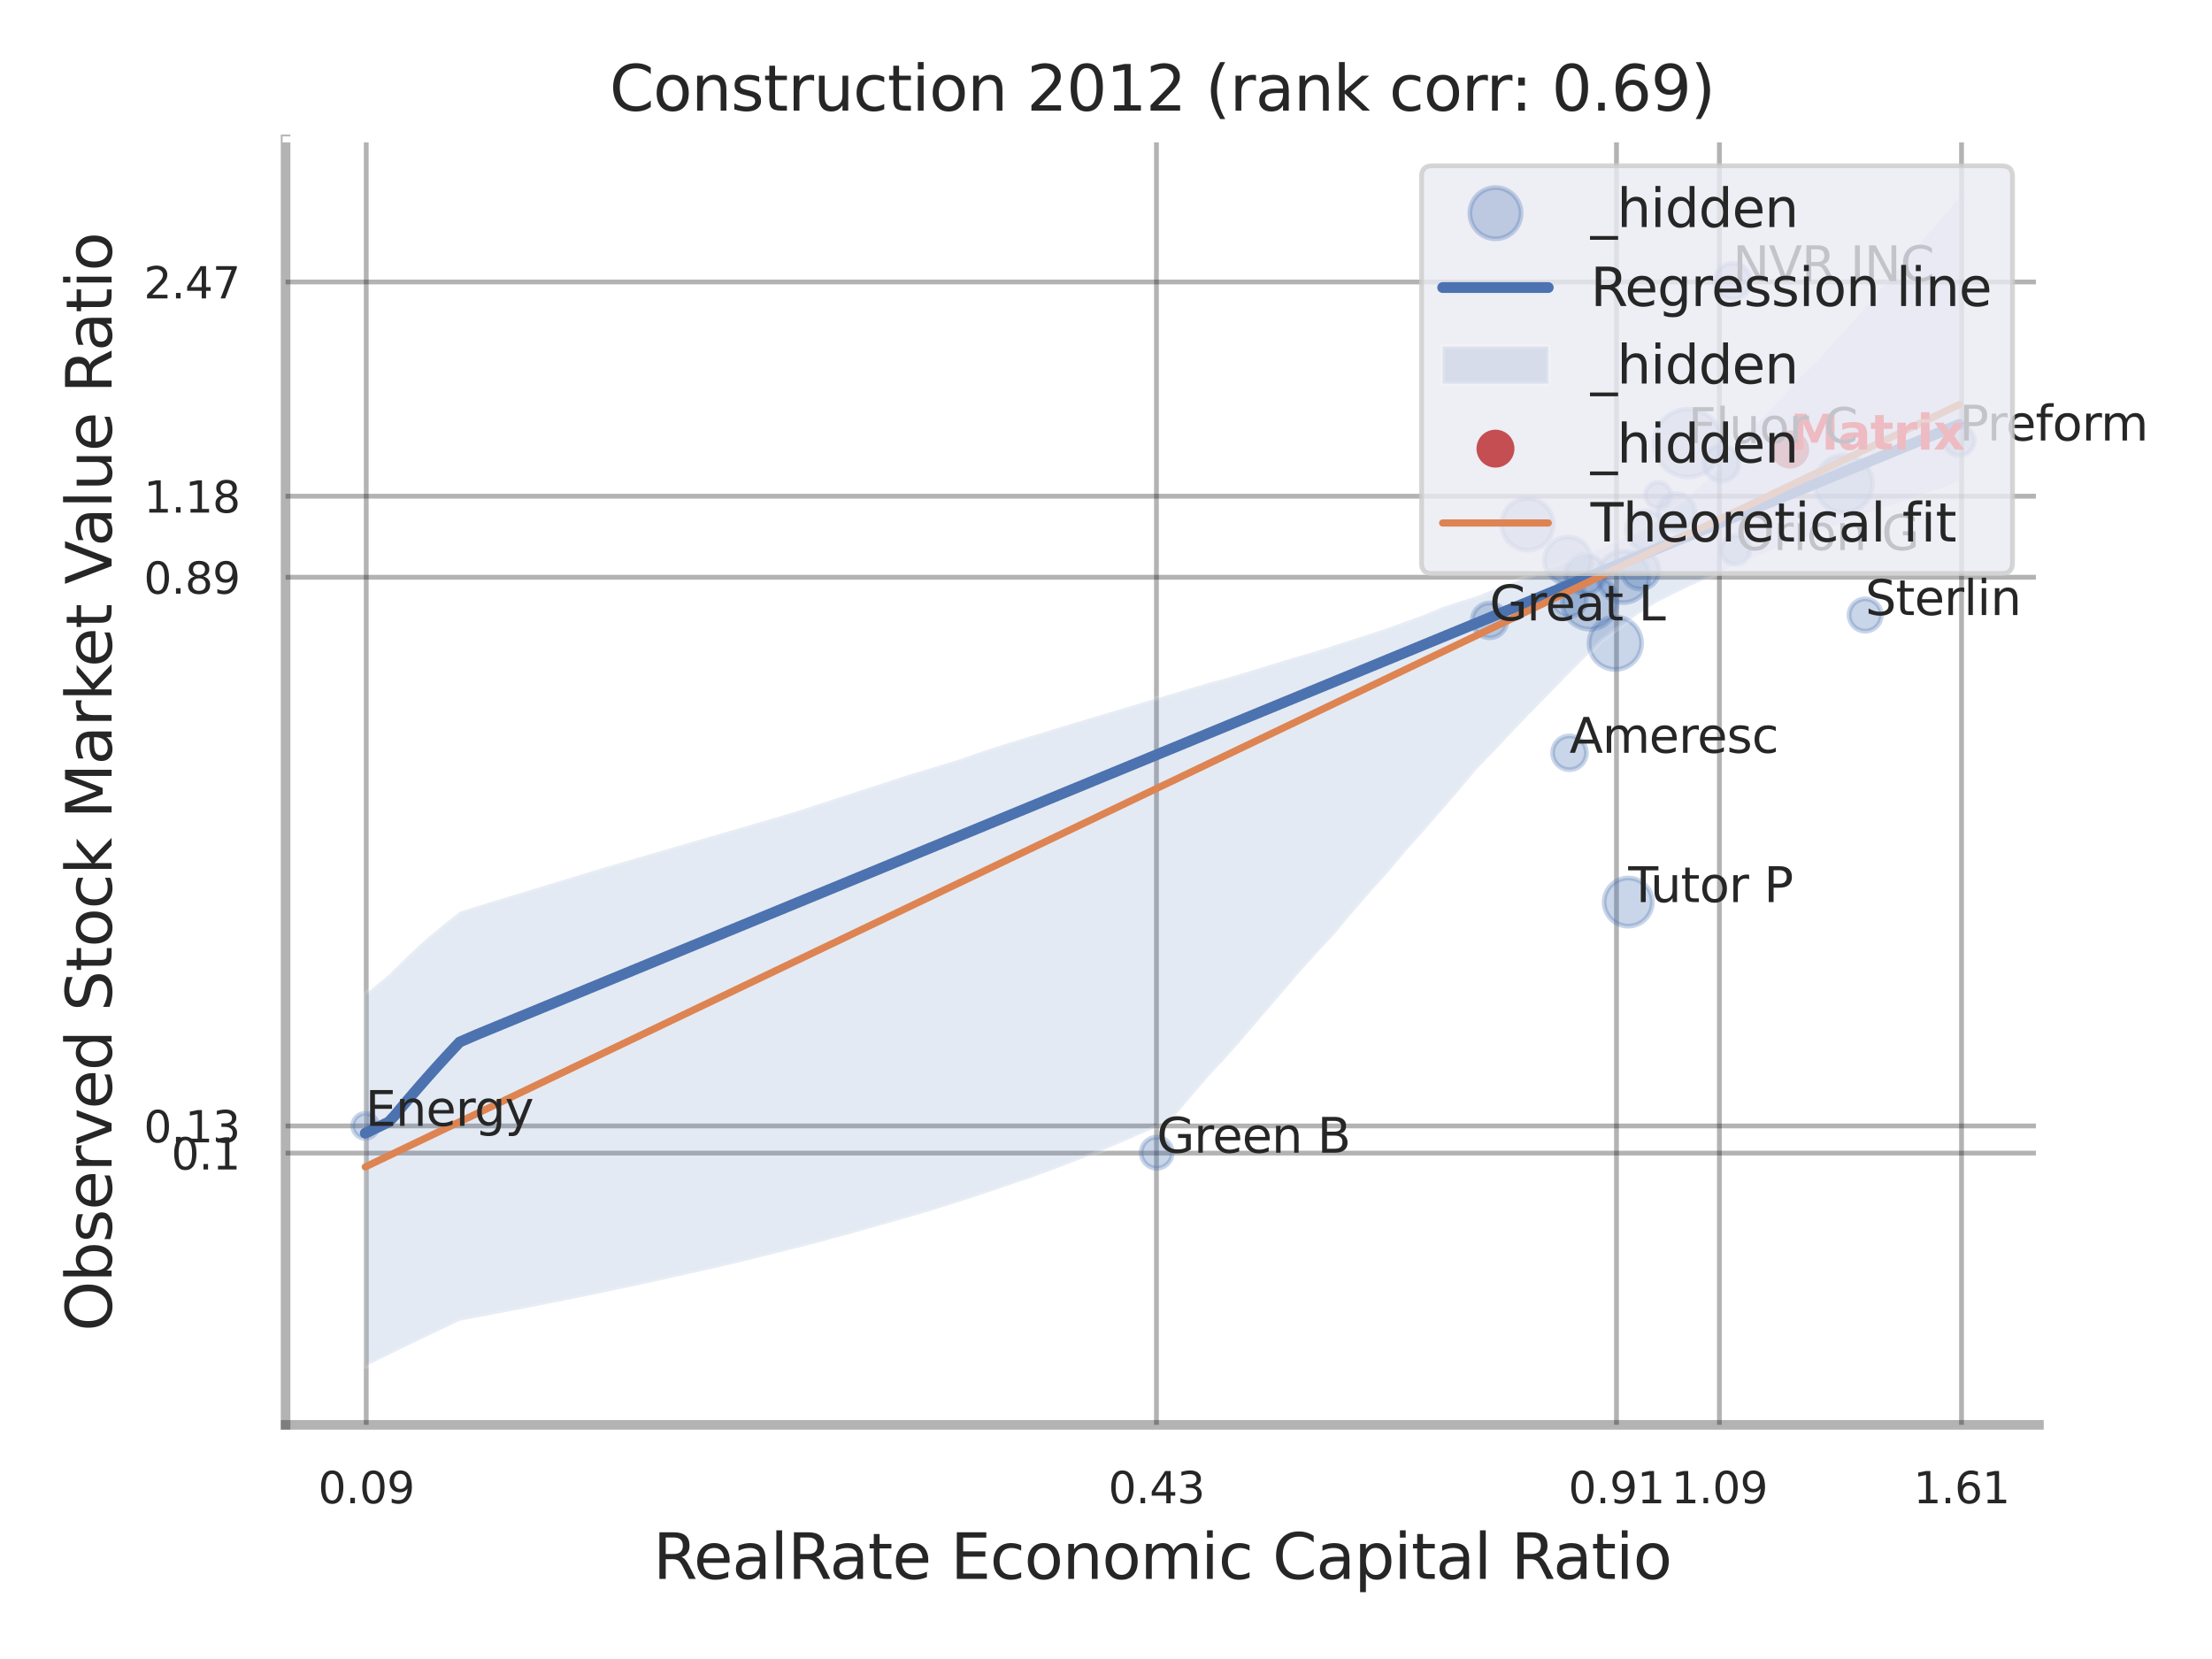 <?xml version="1.0" encoding="utf-8" standalone="no"?>
<!DOCTYPE svg PUBLIC "-//W3C//DTD SVG 1.1//EN"
  "http://www.w3.org/Graphics/SVG/1.1/DTD/svg11.dtd">
<svg xmlns:xlink="http://www.w3.org/1999/xlink" width="460.8pt" height="345.6pt" viewBox="0 0 460.8 345.6" xmlns="http://www.w3.org/2000/svg" version="1.1">
 <defs>
  <style type="text/css">*{stroke-linejoin: round; stroke-linecap: butt}</style>
 </defs>
 <g id="figure_1">
  <g id="patch_1">
   <path d="M 0 345.6 
L 460.8 345.6 
L 460.8 0 
L 0 0 
z
" style="fill: #ffffff"/>
  </g>
  <g id="axes_1">
   <g id="patch_2">
    <path d="M 59.49 296.82 
L 424.743 296.82 
L 424.743 29.04 
L 59.49 29.04 
z
" style="fill: #ffffff"/>
   </g>
   <g id="matplotlib.axis_1">
    <g id="xtick_1">
     <g id="line2d_1">
      <path d="M 76.294 296.82 
L 76.294 29.04 
" clip-path="url(#pf2fbb232bb)" style="fill: none; stroke: #000000; stroke-opacity: 0.3; stroke-linecap: round"/>
     </g>
     <g id="text_1">
      <!-- 0.09 -->
      <g style="fill: #262626" transform="translate(66.275 313.159) scale(0.09 -0.09)">
       <defs>
        <path id="DejaVuSans-30" d="M 2034 4250 
Q 1547 4250 1301 3770 
Q 1056 3291 1056 2328 
Q 1056 1369 1301 889 
Q 1547 409 2034 409 
Q 2525 409 2770 889 
Q 3016 1369 3016 2328 
Q 3016 3291 2770 3770 
Q 2525 4250 2034 4250 
z
M 2034 4750 
Q 2819 4750 3233 4129 
Q 3647 3509 3647 2328 
Q 3647 1150 3233 529 
Q 2819 -91 2034 -91 
Q 1250 -91 836 529 
Q 422 1150 422 2328 
Q 422 3509 836 4129 
Q 1250 4750 2034 4750 
z
" transform="scale(0.016)"/>
        <path id="DejaVuSans-2e" d="M 684 794 
L 1344 794 
L 1344 0 
L 684 0 
L 684 794 
z
" transform="scale(0.016)"/>
        <path id="DejaVuSans-39" d="M 703 97 
L 703 672 
Q 941 559 1184 500 
Q 1428 441 1663 441 
Q 2288 441 2617 861 
Q 2947 1281 2994 2138 
Q 2813 1869 2534 1725 
Q 2256 1581 1919 1581 
Q 1219 1581 811 2004 
Q 403 2428 403 3163 
Q 403 3881 828 4315 
Q 1253 4750 1959 4750 
Q 2769 4750 3195 4129 
Q 3622 3509 3622 2328 
Q 3622 1225 3098 567 
Q 2575 -91 1691 -91 
Q 1453 -91 1209 -44 
Q 966 3 703 97 
z
M 1959 2075 
Q 2384 2075 2632 2365 
Q 2881 2656 2881 3163 
Q 2881 3666 2632 3958 
Q 2384 4250 1959 4250 
Q 1534 4250 1286 3958 
Q 1038 3666 1038 3163 
Q 1038 2656 1286 2365 
Q 1534 2075 1959 2075 
z
" transform="scale(0.016)"/>
       </defs>
       <use xlink:href="#DejaVuSans-30"/>
       <use xlink:href="#DejaVuSans-2e" transform="translate(63.623 0)"/>
       <use xlink:href="#DejaVuSans-30" transform="translate(95.41 0)"/>
       <use xlink:href="#DejaVuSans-39" transform="translate(159.033 0)"/>
      </g>
     </g>
    </g>
    <g id="xtick_2">
     <g id="line2d_2">
      <path d="M 240.909 296.82 
L 240.909 29.04 
" clip-path="url(#pf2fbb232bb)" style="fill: none; stroke: #000000; stroke-opacity: 0.3; stroke-linecap: round"/>
     </g>
     <g id="text_2">
      <!-- 0.43 -->
      <g style="fill: #262626" transform="translate(230.889 313.159) scale(0.09 -0.09)">
       <defs>
        <path id="DejaVuSans-34" d="M 2419 4116 
L 825 1625 
L 2419 1625 
L 2419 4116 
z
M 2253 4666 
L 3047 4666 
L 3047 1625 
L 3713 1625 
L 3713 1100 
L 3047 1100 
L 3047 0 
L 2419 0 
L 2419 1100 
L 313 1100 
L 313 1709 
L 2253 4666 
z
" transform="scale(0.016)"/>
        <path id="DejaVuSans-33" d="M 2597 2516 
Q 3050 2419 3304 2112 
Q 3559 1806 3559 1356 
Q 3559 666 3084 287 
Q 2609 -91 1734 -91 
Q 1441 -91 1130 -33 
Q 819 25 488 141 
L 488 750 
Q 750 597 1062 519 
Q 1375 441 1716 441 
Q 2309 441 2620 675 
Q 2931 909 2931 1356 
Q 2931 1769 2642 2001 
Q 2353 2234 1838 2234 
L 1294 2234 
L 1294 2753 
L 1863 2753 
Q 2328 2753 2575 2939 
Q 2822 3125 2822 3475 
Q 2822 3834 2567 4026 
Q 2313 4219 1838 4219 
Q 1578 4219 1281 4162 
Q 984 4106 628 3988 
L 628 4550 
Q 988 4650 1302 4700 
Q 1616 4750 1894 4750 
Q 2613 4750 3031 4423 
Q 3450 4097 3450 3541 
Q 3450 3153 3228 2886 
Q 3006 2619 2597 2516 
z
" transform="scale(0.016)"/>
       </defs>
       <use xlink:href="#DejaVuSans-30"/>
       <use xlink:href="#DejaVuSans-2e" transform="translate(63.623 0)"/>
       <use xlink:href="#DejaVuSans-34" transform="translate(95.41 0)"/>
       <use xlink:href="#DejaVuSans-33" transform="translate(159.033 0)"/>
      </g>
     </g>
    </g>
    <g id="xtick_3">
     <g id="line2d_3">
      <path d="M 336.744 296.82 
L 336.744 29.04 
" clip-path="url(#pf2fbb232bb)" style="fill: none; stroke: #000000; stroke-opacity: 0.3; stroke-linecap: round"/>
     </g>
     <g id="text_3">
      <!-- 0.91 -->
      <g style="fill: #262626" transform="translate(326.724 313.159) scale(0.09 -0.09)">
       <defs>
        <path id="DejaVuSans-31" d="M 794 531 
L 1825 531 
L 1825 4091 
L 703 3866 
L 703 4441 
L 1819 4666 
L 2450 4666 
L 2450 531 
L 3481 531 
L 3481 0 
L 794 0 
L 794 531 
z
" transform="scale(0.016)"/>
       </defs>
       <use xlink:href="#DejaVuSans-30"/>
       <use xlink:href="#DejaVuSans-2e" transform="translate(63.623 0)"/>
       <use xlink:href="#DejaVuSans-39" transform="translate(95.41 0)"/>
       <use xlink:href="#DejaVuSans-31" transform="translate(159.033 0)"/>
      </g>
     </g>
    </g>
    <g id="xtick_4">
     <g id="line2d_4">
      <path d="M 358.18 296.82 
L 358.18 29.04 
" clip-path="url(#pf2fbb232bb)" style="fill: none; stroke: #000000; stroke-opacity: 0.3; stroke-linecap: round"/>
     </g>
     <g id="text_4">
      <!-- 1.09 -->
      <g style="fill: #262626" transform="translate(348.161 313.159) scale(0.09 -0.09)">
       <use xlink:href="#DejaVuSans-31"/>
       <use xlink:href="#DejaVuSans-2e" transform="translate(63.623 0)"/>
       <use xlink:href="#DejaVuSans-30" transform="translate(95.41 0)"/>
       <use xlink:href="#DejaVuSans-39" transform="translate(159.033 0)"/>
      </g>
     </g>
    </g>
    <g id="xtick_5">
     <g id="line2d_5">
      <path d="M 408.62 296.82 
L 408.62 29.04 
" clip-path="url(#pf2fbb232bb)" style="fill: none; stroke: #000000; stroke-opacity: 0.3; stroke-linecap: round"/>
     </g>
     <g id="text_5">
      <!-- 1.61 -->
      <g style="fill: #262626" transform="translate(398.6 313.159) scale(0.09 -0.09)">
       <defs>
        <path id="DejaVuSans-36" d="M 2113 2584 
Q 1688 2584 1439 2293 
Q 1191 2003 1191 1497 
Q 1191 994 1439 701 
Q 1688 409 2113 409 
Q 2538 409 2786 701 
Q 3034 994 3034 1497 
Q 3034 2003 2786 2293 
Q 2538 2584 2113 2584 
z
M 3366 4563 
L 3366 3988 
Q 3128 4100 2886 4159 
Q 2644 4219 2406 4219 
Q 1781 4219 1451 3797 
Q 1122 3375 1075 2522 
Q 1259 2794 1537 2939 
Q 1816 3084 2150 3084 
Q 2853 3084 3261 2657 
Q 3669 2231 3669 1497 
Q 3669 778 3244 343 
Q 2819 -91 2113 -91 
Q 1303 -91 875 529 
Q 447 1150 447 2328 
Q 447 3434 972 4092 
Q 1497 4750 2381 4750 
Q 2619 4750 2861 4703 
Q 3103 4656 3366 4563 
z
" transform="scale(0.016)"/>
       </defs>
       <use xlink:href="#DejaVuSans-31"/>
       <use xlink:href="#DejaVuSans-2e" transform="translate(63.623 0)"/>
       <use xlink:href="#DejaVuSans-36" transform="translate(95.41 0)"/>
       <use xlink:href="#DejaVuSans-31" transform="translate(159.033 0)"/>
      </g>
     </g>
    </g>
    <g id="xtick_6"/>
    <g id="xtick_7"/>
    <g id="text_6">
     <!-- RealRate Economic Capital Ratio -->
     <g style="fill: #262626" transform="translate(136.063 328.908) scale(0.13 -0.13)">
      <defs>
       <path id="DejaVuSans-52" d="M 2841 2188 
Q 3044 2119 3236 1894 
Q 3428 1669 3622 1275 
L 4263 0 
L 3584 0 
L 2988 1197 
Q 2756 1666 2539 1819 
Q 2322 1972 1947 1972 
L 1259 1972 
L 1259 0 
L 628 0 
L 628 4666 
L 2053 4666 
Q 2853 4666 3247 4331 
Q 3641 3997 3641 3322 
Q 3641 2881 3436 2590 
Q 3231 2300 2841 2188 
z
M 1259 4147 
L 1259 2491 
L 2053 2491 
Q 2509 2491 2742 2702 
Q 2975 2913 2975 3322 
Q 2975 3731 2742 3939 
Q 2509 4147 2053 4147 
L 1259 4147 
z
" transform="scale(0.016)"/>
       <path id="DejaVuSans-65" d="M 3597 1894 
L 3597 1613 
L 953 1613 
Q 991 1019 1311 708 
Q 1631 397 2203 397 
Q 2534 397 2845 478 
Q 3156 559 3463 722 
L 3463 178 
Q 3153 47 2828 -22 
Q 2503 -91 2169 -91 
Q 1331 -91 842 396 
Q 353 884 353 1716 
Q 353 2575 817 3079 
Q 1281 3584 2069 3584 
Q 2775 3584 3186 3129 
Q 3597 2675 3597 1894 
z
M 3022 2063 
Q 3016 2534 2758 2815 
Q 2500 3097 2075 3097 
Q 1594 3097 1305 2825 
Q 1016 2553 972 2059 
L 3022 2063 
z
" transform="scale(0.016)"/>
       <path id="DejaVuSans-61" d="M 2194 1759 
Q 1497 1759 1228 1600 
Q 959 1441 959 1056 
Q 959 750 1161 570 
Q 1363 391 1709 391 
Q 2188 391 2477 730 
Q 2766 1069 2766 1631 
L 2766 1759 
L 2194 1759 
z
M 3341 1997 
L 3341 0 
L 2766 0 
L 2766 531 
Q 2569 213 2275 61 
Q 1981 -91 1556 -91 
Q 1019 -91 701 211 
Q 384 513 384 1019 
Q 384 1609 779 1909 
Q 1175 2209 1959 2209 
L 2766 2209 
L 2766 2266 
Q 2766 2663 2505 2880 
Q 2244 3097 1772 3097 
Q 1472 3097 1187 3025 
Q 903 2953 641 2809 
L 641 3341 
Q 956 3463 1253 3523 
Q 1550 3584 1831 3584 
Q 2591 3584 2966 3190 
Q 3341 2797 3341 1997 
z
" transform="scale(0.016)"/>
       <path id="DejaVuSans-6c" d="M 603 4863 
L 1178 4863 
L 1178 0 
L 603 0 
L 603 4863 
z
" transform="scale(0.016)"/>
       <path id="DejaVuSans-74" d="M 1172 4494 
L 1172 3500 
L 2356 3500 
L 2356 3053 
L 1172 3053 
L 1172 1153 
Q 1172 725 1289 603 
Q 1406 481 1766 481 
L 2356 481 
L 2356 0 
L 1766 0 
Q 1100 0 847 248 
Q 594 497 594 1153 
L 594 3053 
L 172 3053 
L 172 3500 
L 594 3500 
L 594 4494 
L 1172 4494 
z
" transform="scale(0.016)"/>
       <path id="DejaVuSans-20" transform="scale(0.016)"/>
       <path id="DejaVuSans-45" d="M 628 4666 
L 3578 4666 
L 3578 4134 
L 1259 4134 
L 1259 2753 
L 3481 2753 
L 3481 2222 
L 1259 2222 
L 1259 531 
L 3634 531 
L 3634 0 
L 628 0 
L 628 4666 
z
" transform="scale(0.016)"/>
       <path id="DejaVuSans-63" d="M 3122 3366 
L 3122 2828 
Q 2878 2963 2633 3030 
Q 2388 3097 2138 3097 
Q 1578 3097 1268 2742 
Q 959 2388 959 1747 
Q 959 1106 1268 751 
Q 1578 397 2138 397 
Q 2388 397 2633 464 
Q 2878 531 3122 666 
L 3122 134 
Q 2881 22 2623 -34 
Q 2366 -91 2075 -91 
Q 1284 -91 818 406 
Q 353 903 353 1747 
Q 353 2603 823 3093 
Q 1294 3584 2113 3584 
Q 2378 3584 2631 3529 
Q 2884 3475 3122 3366 
z
" transform="scale(0.016)"/>
       <path id="DejaVuSans-6f" d="M 1959 3097 
Q 1497 3097 1228 2736 
Q 959 2375 959 1747 
Q 959 1119 1226 758 
Q 1494 397 1959 397 
Q 2419 397 2687 759 
Q 2956 1122 2956 1747 
Q 2956 2369 2687 2733 
Q 2419 3097 1959 3097 
z
M 1959 3584 
Q 2709 3584 3137 3096 
Q 3566 2609 3566 1747 
Q 3566 888 3137 398 
Q 2709 -91 1959 -91 
Q 1206 -91 779 398 
Q 353 888 353 1747 
Q 353 2609 779 3096 
Q 1206 3584 1959 3584 
z
" transform="scale(0.016)"/>
       <path id="DejaVuSans-6e" d="M 3513 2113 
L 3513 0 
L 2938 0 
L 2938 2094 
Q 2938 2591 2744 2837 
Q 2550 3084 2163 3084 
Q 1697 3084 1428 2787 
Q 1159 2491 1159 1978 
L 1159 0 
L 581 0 
L 581 3500 
L 1159 3500 
L 1159 2956 
Q 1366 3272 1645 3428 
Q 1925 3584 2291 3584 
Q 2894 3584 3203 3211 
Q 3513 2838 3513 2113 
z
" transform="scale(0.016)"/>
       <path id="DejaVuSans-6d" d="M 3328 2828 
Q 3544 3216 3844 3400 
Q 4144 3584 4550 3584 
Q 5097 3584 5394 3201 
Q 5691 2819 5691 2113 
L 5691 0 
L 5113 0 
L 5113 2094 
Q 5113 2597 4934 2840 
Q 4756 3084 4391 3084 
Q 3944 3084 3684 2787 
Q 3425 2491 3425 1978 
L 3425 0 
L 2847 0 
L 2847 2094 
Q 2847 2600 2669 2842 
Q 2491 3084 2119 3084 
Q 1678 3084 1418 2786 
Q 1159 2488 1159 1978 
L 1159 0 
L 581 0 
L 581 3500 
L 1159 3500 
L 1159 2956 
Q 1356 3278 1631 3431 
Q 1906 3584 2284 3584 
Q 2666 3584 2933 3390 
Q 3200 3197 3328 2828 
z
" transform="scale(0.016)"/>
       <path id="DejaVuSans-69" d="M 603 3500 
L 1178 3500 
L 1178 0 
L 603 0 
L 603 3500 
z
M 603 4863 
L 1178 4863 
L 1178 4134 
L 603 4134 
L 603 4863 
z
" transform="scale(0.016)"/>
       <path id="DejaVuSans-43" d="M 4122 4306 
L 4122 3641 
Q 3803 3938 3442 4084 
Q 3081 4231 2675 4231 
Q 1875 4231 1450 3742 
Q 1025 3253 1025 2328 
Q 1025 1406 1450 917 
Q 1875 428 2675 428 
Q 3081 428 3442 575 
Q 3803 722 4122 1019 
L 4122 359 
Q 3791 134 3420 21 
Q 3050 -91 2638 -91 
Q 1578 -91 968 557 
Q 359 1206 359 2328 
Q 359 3453 968 4101 
Q 1578 4750 2638 4750 
Q 3056 4750 3426 4639 
Q 3797 4528 4122 4306 
z
" transform="scale(0.016)"/>
       <path id="DejaVuSans-70" d="M 1159 525 
L 1159 -1331 
L 581 -1331 
L 581 3500 
L 1159 3500 
L 1159 2969 
Q 1341 3281 1617 3432 
Q 1894 3584 2278 3584 
Q 2916 3584 3314 3078 
Q 3713 2572 3713 1747 
Q 3713 922 3314 415 
Q 2916 -91 2278 -91 
Q 1894 -91 1617 61 
Q 1341 213 1159 525 
z
M 3116 1747 
Q 3116 2381 2855 2742 
Q 2594 3103 2138 3103 
Q 1681 3103 1420 2742 
Q 1159 2381 1159 1747 
Q 1159 1113 1420 752 
Q 1681 391 2138 391 
Q 2594 391 2855 752 
Q 3116 1113 3116 1747 
z
" transform="scale(0.016)"/>
      </defs>
      <use xlink:href="#DejaVuSans-52"/>
      <use xlink:href="#DejaVuSans-65" transform="translate(64.982 0)"/>
      <use xlink:href="#DejaVuSans-61" transform="translate(126.506 0)"/>
      <use xlink:href="#DejaVuSans-6c" transform="translate(187.785 0)"/>
      <use xlink:href="#DejaVuSans-52" transform="translate(215.568 0)"/>
      <use xlink:href="#DejaVuSans-61" transform="translate(282.801 0)"/>
      <use xlink:href="#DejaVuSans-74" transform="translate(344.08 0)"/>
      <use xlink:href="#DejaVuSans-65" transform="translate(383.289 0)"/>
      <use xlink:href="#DejaVuSans-20" transform="translate(444.812 0)"/>
      <use xlink:href="#DejaVuSans-45" transform="translate(476.6 0)"/>
      <use xlink:href="#DejaVuSans-63" transform="translate(539.783 0)"/>
      <use xlink:href="#DejaVuSans-6f" transform="translate(594.764 0)"/>
      <use xlink:href="#DejaVuSans-6e" transform="translate(655.945 0)"/>
      <use xlink:href="#DejaVuSans-6f" transform="translate(719.324 0)"/>
      <use xlink:href="#DejaVuSans-6d" transform="translate(780.506 0)"/>
      <use xlink:href="#DejaVuSans-69" transform="translate(877.918 0)"/>
      <use xlink:href="#DejaVuSans-63" transform="translate(905.701 0)"/>
      <use xlink:href="#DejaVuSans-20" transform="translate(960.682 0)"/>
      <use xlink:href="#DejaVuSans-43" transform="translate(992.469 0)"/>
      <use xlink:href="#DejaVuSans-61" transform="translate(1062.293 0)"/>
      <use xlink:href="#DejaVuSans-70" transform="translate(1123.572 0)"/>
      <use xlink:href="#DejaVuSans-69" transform="translate(1187.049 0)"/>
      <use xlink:href="#DejaVuSans-74" transform="translate(1214.832 0)"/>
      <use xlink:href="#DejaVuSans-61" transform="translate(1254.041 0)"/>
      <use xlink:href="#DejaVuSans-6c" transform="translate(1315.32 0)"/>
      <use xlink:href="#DejaVuSans-20" transform="translate(1343.104 0)"/>
      <use xlink:href="#DejaVuSans-52" transform="translate(1374.891 0)"/>
      <use xlink:href="#DejaVuSans-61" transform="translate(1442.123 0)"/>
      <use xlink:href="#DejaVuSans-74" transform="translate(1503.402 0)"/>
      <use xlink:href="#DejaVuSans-69" transform="translate(1542.611 0)"/>
      <use xlink:href="#DejaVuSans-6f" transform="translate(1570.395 0)"/>
     </g>
    </g>
   </g>
   <g id="matplotlib.axis_2">
    <g id="ytick_1">
     <g id="line2d_6">
      <path d="M 59.49 240.208 
L 424.743 240.208 
" clip-path="url(#pf2fbb232bb)" style="fill: none; stroke: #000000; stroke-opacity: 0.3; stroke-linecap: round"/>
     </g>
     <g id="text_7">
      <!-- 0.1 -->
      <g style="fill: #262626" transform="translate(35.677 243.627) scale(0.09 -0.09)">
       <use xlink:href="#DejaVuSans-30"/>
       <use xlink:href="#DejaVuSans-2e" transform="translate(63.623 0)"/>
       <use xlink:href="#DejaVuSans-31" transform="translate(95.41 0)"/>
      </g>
     </g>
    </g>
    <g id="ytick_2">
     <g id="line2d_7">
      <path d="M 59.49 234.553 
L 424.743 234.553 
" clip-path="url(#pf2fbb232bb)" style="fill: none; stroke: #000000; stroke-opacity: 0.3; stroke-linecap: round"/>
     </g>
     <g id="text_8">
      <!-- 0.13 -->
      <g style="fill: #262626" transform="translate(29.951 237.972) scale(0.09 -0.09)">
       <use xlink:href="#DejaVuSans-30"/>
       <use xlink:href="#DejaVuSans-2e" transform="translate(63.623 0)"/>
       <use xlink:href="#DejaVuSans-31" transform="translate(95.41 0)"/>
       <use xlink:href="#DejaVuSans-33" transform="translate(159.033 0)"/>
      </g>
     </g>
    </g>
    <g id="ytick_3">
     <g id="line2d_8">
      <path d="M 59.49 120.251 
L 424.743 120.251 
" clip-path="url(#pf2fbb232bb)" style="fill: none; stroke: #000000; stroke-opacity: 0.3; stroke-linecap: round"/>
     </g>
     <g id="text_9">
      <!-- 0.89 -->
      <g style="fill: #262626" transform="translate(29.951 123.67) scale(0.09 -0.09)">
       <defs>
        <path id="DejaVuSans-38" d="M 2034 2216 
Q 1584 2216 1326 1975 
Q 1069 1734 1069 1313 
Q 1069 891 1326 650 
Q 1584 409 2034 409 
Q 2484 409 2743 651 
Q 3003 894 3003 1313 
Q 3003 1734 2745 1975 
Q 2488 2216 2034 2216 
z
M 1403 2484 
Q 997 2584 770 2862 
Q 544 3141 544 3541 
Q 544 4100 942 4425 
Q 1341 4750 2034 4750 
Q 2731 4750 3128 4425 
Q 3525 4100 3525 3541 
Q 3525 3141 3298 2862 
Q 3072 2584 2669 2484 
Q 3125 2378 3379 2068 
Q 3634 1759 3634 1313 
Q 3634 634 3220 271 
Q 2806 -91 2034 -91 
Q 1263 -91 848 271 
Q 434 634 434 1313 
Q 434 1759 690 2068 
Q 947 2378 1403 2484 
z
M 1172 3481 
Q 1172 3119 1398 2916 
Q 1625 2713 2034 2713 
Q 2441 2713 2670 2916 
Q 2900 3119 2900 3481 
Q 2900 3844 2670 4047 
Q 2441 4250 2034 4250 
Q 1625 4250 1398 4047 
Q 1172 3844 1172 3481 
z
" transform="scale(0.016)"/>
       </defs>
       <use xlink:href="#DejaVuSans-30"/>
       <use xlink:href="#DejaVuSans-2e" transform="translate(63.623 0)"/>
       <use xlink:href="#DejaVuSans-38" transform="translate(95.41 0)"/>
       <use xlink:href="#DejaVuSans-39" transform="translate(159.033 0)"/>
      </g>
     </g>
    </g>
    <g id="ytick_4">
     <g id="line2d_9">
      <path d="M 59.49 103.366 
L 424.743 103.366 
" clip-path="url(#pf2fbb232bb)" style="fill: none; stroke: #000000; stroke-opacity: 0.3; stroke-linecap: round"/>
     </g>
     <g id="text_10">
      <!-- 1.18 -->
      <g style="fill: #262626" transform="translate(29.951 106.785) scale(0.09 -0.09)">
       <use xlink:href="#DejaVuSans-31"/>
       <use xlink:href="#DejaVuSans-2e" transform="translate(63.623 0)"/>
       <use xlink:href="#DejaVuSans-31" transform="translate(95.41 0)"/>
       <use xlink:href="#DejaVuSans-38" transform="translate(159.033 0)"/>
      </g>
     </g>
    </g>
    <g id="ytick_5">
     <g id="line2d_10">
      <path d="M 59.49 58.742 
L 424.743 58.742 
" clip-path="url(#pf2fbb232bb)" style="fill: none; stroke: #000000; stroke-opacity: 0.3; stroke-linecap: round"/>
     </g>
     <g id="text_11">
      <!-- 2.47 -->
      <g style="fill: #262626" transform="translate(29.951 62.162) scale(0.09 -0.09)">
       <defs>
        <path id="DejaVuSans-32" d="M 1228 531 
L 3431 531 
L 3431 0 
L 469 0 
L 469 531 
Q 828 903 1448 1529 
Q 2069 2156 2228 2338 
Q 2531 2678 2651 2914 
Q 2772 3150 2772 3378 
Q 2772 3750 2511 3984 
Q 2250 4219 1831 4219 
Q 1534 4219 1204 4116 
Q 875 4013 500 3803 
L 500 4441 
Q 881 4594 1212 4672 
Q 1544 4750 1819 4750 
Q 2544 4750 2975 4387 
Q 3406 4025 3406 3419 
Q 3406 3131 3298 2873 
Q 3191 2616 2906 2266 
Q 2828 2175 2409 1742 
Q 1991 1309 1228 531 
z
" transform="scale(0.016)"/>
        <path id="DejaVuSans-37" d="M 525 4666 
L 3525 4666 
L 3525 4397 
L 1831 0 
L 1172 0 
L 2766 4134 
L 525 4134 
L 525 4666 
z
" transform="scale(0.016)"/>
       </defs>
       <use xlink:href="#DejaVuSans-32"/>
       <use xlink:href="#DejaVuSans-2e" transform="translate(63.623 0)"/>
       <use xlink:href="#DejaVuSans-34" transform="translate(95.41 0)"/>
       <use xlink:href="#DejaVuSans-37" transform="translate(159.033 0)"/>
      </g>
     </g>
    </g>
    <g id="ytick_6"/>
    <g id="ytick_7"/>
    <g id="text_12">
     <!-- Observed Stock Market Value Ratio -->
     <g style="fill: #262626" transform="translate(23.247 277.332) rotate(-90) scale(0.13 -0.13)">
      <defs>
       <path id="DejaVuSans-4f" d="M 2522 4238 
Q 1834 4238 1429 3725 
Q 1025 3213 1025 2328 
Q 1025 1447 1429 934 
Q 1834 422 2522 422 
Q 3209 422 3611 934 
Q 4013 1447 4013 2328 
Q 4013 3213 3611 3725 
Q 3209 4238 2522 4238 
z
M 2522 4750 
Q 3503 4750 4090 4092 
Q 4678 3434 4678 2328 
Q 4678 1225 4090 567 
Q 3503 -91 2522 -91 
Q 1538 -91 948 565 
Q 359 1222 359 2328 
Q 359 3434 948 4092 
Q 1538 4750 2522 4750 
z
" transform="scale(0.016)"/>
       <path id="DejaVuSans-62" d="M 3116 1747 
Q 3116 2381 2855 2742 
Q 2594 3103 2138 3103 
Q 1681 3103 1420 2742 
Q 1159 2381 1159 1747 
Q 1159 1113 1420 752 
Q 1681 391 2138 391 
Q 2594 391 2855 752 
Q 3116 1113 3116 1747 
z
M 1159 2969 
Q 1341 3281 1617 3432 
Q 1894 3584 2278 3584 
Q 2916 3584 3314 3078 
Q 3713 2572 3713 1747 
Q 3713 922 3314 415 
Q 2916 -91 2278 -91 
Q 1894 -91 1617 61 
Q 1341 213 1159 525 
L 1159 0 
L 581 0 
L 581 4863 
L 1159 4863 
L 1159 2969 
z
" transform="scale(0.016)"/>
       <path id="DejaVuSans-73" d="M 2834 3397 
L 2834 2853 
Q 2591 2978 2328 3040 
Q 2066 3103 1784 3103 
Q 1356 3103 1142 2972 
Q 928 2841 928 2578 
Q 928 2378 1081 2264 
Q 1234 2150 1697 2047 
L 1894 2003 
Q 2506 1872 2764 1633 
Q 3022 1394 3022 966 
Q 3022 478 2636 193 
Q 2250 -91 1575 -91 
Q 1294 -91 989 -36 
Q 684 19 347 128 
L 347 722 
Q 666 556 975 473 
Q 1284 391 1588 391 
Q 1994 391 2212 530 
Q 2431 669 2431 922 
Q 2431 1156 2273 1281 
Q 2116 1406 1581 1522 
L 1381 1569 
Q 847 1681 609 1914 
Q 372 2147 372 2553 
Q 372 3047 722 3315 
Q 1072 3584 1716 3584 
Q 2034 3584 2315 3537 
Q 2597 3491 2834 3397 
z
" transform="scale(0.016)"/>
       <path id="DejaVuSans-72" d="M 2631 2963 
Q 2534 3019 2420 3045 
Q 2306 3072 2169 3072 
Q 1681 3072 1420 2755 
Q 1159 2438 1159 1844 
L 1159 0 
L 581 0 
L 581 3500 
L 1159 3500 
L 1159 2956 
Q 1341 3275 1631 3429 
Q 1922 3584 2338 3584 
Q 2397 3584 2469 3576 
Q 2541 3569 2628 3553 
L 2631 2963 
z
" transform="scale(0.016)"/>
       <path id="DejaVuSans-76" d="M 191 3500 
L 800 3500 
L 1894 563 
L 2988 3500 
L 3597 3500 
L 2284 0 
L 1503 0 
L 191 3500 
z
" transform="scale(0.016)"/>
       <path id="DejaVuSans-64" d="M 2906 2969 
L 2906 4863 
L 3481 4863 
L 3481 0 
L 2906 0 
L 2906 525 
Q 2725 213 2448 61 
Q 2172 -91 1784 -91 
Q 1150 -91 751 415 
Q 353 922 353 1747 
Q 353 2572 751 3078 
Q 1150 3584 1784 3584 
Q 2172 3584 2448 3432 
Q 2725 3281 2906 2969 
z
M 947 1747 
Q 947 1113 1208 752 
Q 1469 391 1925 391 
Q 2381 391 2643 752 
Q 2906 1113 2906 1747 
Q 2906 2381 2643 2742 
Q 2381 3103 1925 3103 
Q 1469 3103 1208 2742 
Q 947 2381 947 1747 
z
" transform="scale(0.016)"/>
       <path id="DejaVuSans-53" d="M 3425 4513 
L 3425 3897 
Q 3066 4069 2747 4153 
Q 2428 4238 2131 4238 
Q 1616 4238 1336 4038 
Q 1056 3838 1056 3469 
Q 1056 3159 1242 3001 
Q 1428 2844 1947 2747 
L 2328 2669 
Q 3034 2534 3370 2195 
Q 3706 1856 3706 1288 
Q 3706 609 3251 259 
Q 2797 -91 1919 -91 
Q 1588 -91 1214 -16 
Q 841 59 441 206 
L 441 856 
Q 825 641 1194 531 
Q 1563 422 1919 422 
Q 2459 422 2753 634 
Q 3047 847 3047 1241 
Q 3047 1584 2836 1778 
Q 2625 1972 2144 2069 
L 1759 2144 
Q 1053 2284 737 2584 
Q 422 2884 422 3419 
Q 422 4038 858 4394 
Q 1294 4750 2059 4750 
Q 2388 4750 2728 4690 
Q 3069 4631 3425 4513 
z
" transform="scale(0.016)"/>
       <path id="DejaVuSans-6b" d="M 581 4863 
L 1159 4863 
L 1159 1991 
L 2875 3500 
L 3609 3500 
L 1753 1863 
L 3688 0 
L 2938 0 
L 1159 1709 
L 1159 0 
L 581 0 
L 581 4863 
z
" transform="scale(0.016)"/>
       <path id="DejaVuSans-4d" d="M 628 4666 
L 1569 4666 
L 2759 1491 
L 3956 4666 
L 4897 4666 
L 4897 0 
L 4281 0 
L 4281 4097 
L 3078 897 
L 2444 897 
L 1241 4097 
L 1241 0 
L 628 0 
L 628 4666 
z
" transform="scale(0.016)"/>
       <path id="DejaVuSans-56" d="M 1831 0 
L 50 4666 
L 709 4666 
L 2188 738 
L 3669 4666 
L 4325 4666 
L 2547 0 
L 1831 0 
z
" transform="scale(0.016)"/>
       <path id="DejaVuSans-75" d="M 544 1381 
L 544 3500 
L 1119 3500 
L 1119 1403 
Q 1119 906 1312 657 
Q 1506 409 1894 409 
Q 2359 409 2629 706 
Q 2900 1003 2900 1516 
L 2900 3500 
L 3475 3500 
L 3475 0 
L 2900 0 
L 2900 538 
Q 2691 219 2414 64 
Q 2138 -91 1772 -91 
Q 1169 -91 856 284 
Q 544 659 544 1381 
z
M 1991 3584 
L 1991 3584 
z
" transform="scale(0.016)"/>
      </defs>
      <use xlink:href="#DejaVuSans-4f"/>
      <use xlink:href="#DejaVuSans-62" transform="translate(78.711 0)"/>
      <use xlink:href="#DejaVuSans-73" transform="translate(142.188 0)"/>
      <use xlink:href="#DejaVuSans-65" transform="translate(194.287 0)"/>
      <use xlink:href="#DejaVuSans-72" transform="translate(255.811 0)"/>
      <use xlink:href="#DejaVuSans-76" transform="translate(296.924 0)"/>
      <use xlink:href="#DejaVuSans-65" transform="translate(356.104 0)"/>
      <use xlink:href="#DejaVuSans-64" transform="translate(417.627 0)"/>
      <use xlink:href="#DejaVuSans-20" transform="translate(481.104 0)"/>
      <use xlink:href="#DejaVuSans-53" transform="translate(512.891 0)"/>
      <use xlink:href="#DejaVuSans-74" transform="translate(576.367 0)"/>
      <use xlink:href="#DejaVuSans-6f" transform="translate(615.576 0)"/>
      <use xlink:href="#DejaVuSans-63" transform="translate(676.758 0)"/>
      <use xlink:href="#DejaVuSans-6b" transform="translate(731.738 0)"/>
      <use xlink:href="#DejaVuSans-20" transform="translate(789.648 0)"/>
      <use xlink:href="#DejaVuSans-4d" transform="translate(821.436 0)"/>
      <use xlink:href="#DejaVuSans-61" transform="translate(907.715 0)"/>
      <use xlink:href="#DejaVuSans-72" transform="translate(968.994 0)"/>
      <use xlink:href="#DejaVuSans-6b" transform="translate(1010.107 0)"/>
      <use xlink:href="#DejaVuSans-65" transform="translate(1064.393 0)"/>
      <use xlink:href="#DejaVuSans-74" transform="translate(1125.916 0)"/>
      <use xlink:href="#DejaVuSans-20" transform="translate(1165.125 0)"/>
      <use xlink:href="#DejaVuSans-56" transform="translate(1196.912 0)"/>
      <use xlink:href="#DejaVuSans-61" transform="translate(1257.57 0)"/>
      <use xlink:href="#DejaVuSans-6c" transform="translate(1318.85 0)"/>
      <use xlink:href="#DejaVuSans-75" transform="translate(1346.633 0)"/>
      <use xlink:href="#DejaVuSans-65" transform="translate(1410.012 0)"/>
      <use xlink:href="#DejaVuSans-20" transform="translate(1471.535 0)"/>
      <use xlink:href="#DejaVuSans-52" transform="translate(1503.322 0)"/>
      <use xlink:href="#DejaVuSans-61" transform="translate(1570.555 0)"/>
      <use xlink:href="#DejaVuSans-74" transform="translate(1631.834 0)"/>
      <use xlink:href="#DejaVuSans-69" transform="translate(1671.043 0)"/>
      <use xlink:href="#DejaVuSans-6f" transform="translate(1698.826 0)"/>
     </g>
    </g>
   </g>
   <g id="PathCollection_1">
    <path d="M 326.61 121.597 
C 327.903 121.597 329.144 121.084 330.058 120.169 
C 330.973 119.255 331.486 118.015 331.486 116.721 
C 331.486 115.428 330.973 114.188 330.058 113.273 
C 329.144 112.359 327.903 111.845 326.61 111.845 
C 325.317 111.845 324.077 112.359 323.162 113.273 
C 322.248 114.188 321.734 115.428 321.734 116.721 
C 321.734 118.015 322.248 119.255 323.162 120.169 
C 324.077 121.084 325.317 121.597 326.61 121.597 
z
" clip-path="url(#pf2fbb232bb)" style="fill: #4c72b0; fill-opacity: 0.3; stroke: #4c72b0; stroke-opacity: 0.3"/>
    <path d="M 384.121 106.774 
C 385.703 106.774 387.221 106.145 388.34 105.026 
C 389.458 103.907 390.087 102.39 390.087 100.808 
C 390.087 99.225 389.458 97.708 388.34 96.589 
C 387.221 95.47 385.703 94.842 384.121 94.842 
C 382.539 94.842 381.021 95.47 379.903 96.589 
C 378.784 97.708 378.155 99.225 378.155 100.808 
C 378.155 102.39 378.784 103.907 379.903 105.026 
C 381.021 106.145 382.539 106.774 384.121 106.774 
z
" clip-path="url(#pf2fbb232bb)" style="fill: #4c72b0; fill-opacity: 0.3; stroke: #4c72b0; stroke-opacity: 0.3"/>
    <path d="M 349.205 110.557 
C 350.23 110.557 351.215 110.15 351.94 109.424 
C 352.665 108.699 353.073 107.715 353.073 106.689 
C 353.073 105.663 352.665 104.679 351.94 103.953 
C 351.215 103.228 350.23 102.82 349.205 102.82 
C 348.179 102.82 347.195 103.228 346.469 103.953 
C 345.744 104.679 345.336 105.663 345.336 106.689 
C 345.336 107.715 345.744 108.699 346.469 109.424 
C 347.195 110.15 348.179 110.557 349.205 110.557 
z
" clip-path="url(#pf2fbb232bb)" style="fill: #4c72b0; fill-opacity: 0.3; stroke: #4c72b0; stroke-opacity: 0.3"/>
    <path d="M 339.195 192.937 
C 340.525 192.937 341.801 192.409 342.742 191.468 
C 343.683 190.527 344.212 189.251 344.212 187.92 
C 344.212 186.59 343.683 185.314 342.742 184.373 
C 341.801 183.432 340.525 182.904 339.195 182.904 
C 337.864 182.904 336.588 183.432 335.647 184.373 
C 334.707 185.314 334.178 186.59 334.178 187.92 
C 334.178 189.251 334.707 190.527 335.647 191.468 
C 336.588 192.409 337.864 192.937 339.195 192.937 
z
" clip-path="url(#pf2fbb232bb)" style="fill: #4c72b0; fill-opacity: 0.3; stroke: #4c72b0; stroke-opacity: 0.3"/>
    <path d="M 408.14 94.917 
C 408.975 94.917 409.776 94.585 410.366 93.995 
C 410.956 93.404 411.288 92.604 411.288 91.769 
C 411.288 90.934 410.956 90.133 410.366 89.543 
C 409.776 88.953 408.975 88.621 408.14 88.621 
C 407.306 88.621 406.505 88.953 405.915 89.543 
C 405.324 90.133 404.993 90.934 404.993 91.769 
C 404.993 92.604 405.324 93.404 405.915 93.995 
C 406.505 94.585 407.306 94.917 408.14 94.917 
z
" clip-path="url(#pf2fbb232bb)" style="fill: #4c72b0; fill-opacity: 0.3; stroke: #4c72b0; stroke-opacity: 0.3"/>
    <path d="M 345.42 105.781 
C 346.123 105.781 346.797 105.501 347.294 105.004 
C 347.791 104.507 348.07 103.833 348.07 103.13 
C 348.07 102.428 347.791 101.753 347.294 101.256 
C 346.797 100.76 346.123 100.48 345.42 100.48 
C 344.718 100.48 344.043 100.76 343.546 101.256 
C 343.049 101.753 342.77 102.428 342.77 103.13 
C 342.77 103.833 343.049 104.507 343.546 105.004 
C 344.043 105.501 344.718 105.781 345.42 105.781 
z
" clip-path="url(#pf2fbb232bb)" style="fill: #4c72b0; fill-opacity: 0.3; stroke: #4c72b0; stroke-opacity: 0.3"/>
    <path d="M 338.196 125.529 
C 339.616 125.529 340.977 124.965 341.981 123.961 
C 342.985 122.957 343.549 121.596 343.549 120.176 
C 343.549 118.757 342.985 117.395 341.981 116.391 
C 340.977 115.387 339.616 114.823 338.196 114.823 
C 336.777 114.823 335.415 115.387 334.411 116.391 
C 333.407 117.395 332.843 118.757 332.843 120.176 
C 332.843 121.596 333.407 122.957 334.411 123.961 
C 335.415 124.965 336.777 125.529 338.196 125.529 
z
" clip-path="url(#pf2fbb232bb)" style="fill: #4c72b0; fill-opacity: 0.3; stroke: #4c72b0; stroke-opacity: 0.3"/>
    <path d="M 358.598 100.216 
C 359.573 100.216 360.509 99.829 361.199 99.139 
C 361.889 98.449 362.277 97.513 362.277 96.537 
C 362.277 95.561 361.889 94.625 361.199 93.935 
C 360.509 93.245 359.573 92.857 358.598 92.857 
C 357.622 92.857 356.686 93.245 355.996 93.935 
C 355.306 94.625 354.918 95.561 354.918 96.537 
C 354.918 97.513 355.306 98.449 355.996 99.139 
C 356.686 99.829 357.622 100.216 358.598 100.216 
z
" clip-path="url(#pf2fbb232bb)" style="fill: #4c72b0; fill-opacity: 0.3; stroke: #4c72b0; stroke-opacity: 0.3"/>
    <path d="M 326.796 128.475 
C 327.765 128.475 328.694 128.09 329.38 127.405 
C 330.065 126.72 330.45 125.79 330.45 124.821 
C 330.45 123.852 330.065 122.922 329.38 122.237 
C 328.694 121.552 327.765 121.167 326.796 121.167 
C 325.826 121.167 324.897 121.552 324.212 122.237 
C 323.526 122.922 323.141 123.852 323.141 124.821 
C 323.141 125.79 323.526 126.72 324.212 127.405 
C 324.897 128.09 325.826 128.475 326.796 128.475 
z
" clip-path="url(#pf2fbb232bb)" style="fill: #4c72b0; fill-opacity: 0.3; stroke: #4c72b0; stroke-opacity: 0.3"/>
    <path d="M 318.216 114.603 
C 319.646 114.603 321.018 114.035 322.03 113.023 
C 323.041 112.012 323.609 110.64 323.609 109.209 
C 323.609 107.779 323.041 106.407 322.03 105.396 
C 321.018 104.384 319.646 103.816 318.216 103.816 
C 316.785 103.816 315.413 104.384 314.402 105.396 
C 313.391 106.407 312.822 107.779 312.822 109.209 
C 312.822 110.64 313.391 112.012 314.402 113.023 
C 315.413 114.035 316.785 114.603 318.216 114.603 
z
" clip-path="url(#pf2fbb232bb)" style="fill: #4c72b0; fill-opacity: 0.3; stroke: #4c72b0; stroke-opacity: 0.3"/>
    <path d="M 342.77 114.444 
C 343.838 114.444 344.862 114.02 345.617 113.264 
C 346.373 112.509 346.797 111.485 346.797 110.417 
C 346.797 109.349 346.373 108.324 345.617 107.569 
C 344.862 106.814 343.838 106.39 342.77 106.39 
C 341.702 106.39 340.677 106.814 339.922 107.569 
C 339.167 108.324 338.743 109.349 338.743 110.417 
C 338.743 111.485 339.167 112.509 339.922 113.264 
C 340.677 114.02 341.702 114.444 342.77 114.444 
z
" clip-path="url(#pf2fbb232bb)" style="fill: #4c72b0; fill-opacity: 0.3; stroke: #4c72b0; stroke-opacity: 0.3"/>
    <path d="M 372.902 97.107 
C 373.817 97.107 374.695 96.743 375.342 96.096 
C 375.989 95.449 376.353 94.571 376.353 93.656 
C 376.353 92.741 375.989 91.863 375.342 91.216 
C 374.695 90.569 373.817 90.206 372.902 90.206 
C 371.987 90.206 371.109 90.569 370.462 91.216 
C 369.815 91.863 369.452 92.741 369.452 93.656 
C 369.452 94.571 369.815 95.449 370.462 96.096 
C 371.109 96.743 371.987 97.107 372.902 97.107 
z
" clip-path="url(#pf2fbb232bb)" style="fill: #4c72b0; fill-opacity: 0.3; stroke: #4c72b0; stroke-opacity: 0.3"/>
    <path d="M 388.559 131.48 
C 389.449 131.48 390.303 131.126 390.933 130.497 
C 391.563 129.867 391.917 129.013 391.917 128.122 
C 391.917 127.232 391.563 126.377 390.933 125.748 
C 390.303 125.118 389.449 124.764 388.559 124.764 
C 387.668 124.764 386.814 125.118 386.184 125.748 
C 385.554 126.377 385.2 127.232 385.2 128.122 
C 385.2 129.013 385.554 129.867 386.184 130.497 
C 386.814 131.126 387.668 131.48 388.559 131.48 
z
" clip-path="url(#pf2fbb232bb)" style="fill: #4c72b0; fill-opacity: 0.3; stroke: #4c72b0; stroke-opacity: 0.3"/>
    <path d="M 360.97 62.3 
C 361.959 62.3 362.908 61.907 363.607 61.208 
C 364.307 60.508 364.7 59.559 364.7 58.57 
C 364.7 57.581 364.307 56.632 363.607 55.932 
C 362.908 55.233 361.959 54.839 360.97 54.839 
C 359.98 54.839 359.031 55.233 358.332 55.932 
C 357.632 56.632 357.239 57.581 357.239 58.57 
C 357.239 59.559 357.632 60.508 358.332 61.208 
C 359.031 61.907 359.98 62.3 360.97 62.3 
z
" clip-path="url(#pf2fbb232bb)" style="fill: #4c72b0; fill-opacity: 0.3; stroke: #4c72b0; stroke-opacity: 0.3"/>
    <path d="M 336.495 139.452 
C 337.946 139.452 339.337 138.875 340.363 137.85 
C 341.389 136.824 341.965 135.432 341.965 133.982 
C 341.965 132.531 341.389 131.14 340.363 130.114 
C 339.337 129.088 337.946 128.512 336.495 128.512 
C 335.044 128.512 333.653 129.088 332.627 130.114 
C 331.601 131.14 331.025 132.531 331.025 133.982 
C 331.025 135.432 331.601 136.824 332.627 137.85 
C 333.653 138.875 335.044 139.452 336.495 139.452 
z
" clip-path="url(#pf2fbb232bb)" style="fill: #4c72b0; fill-opacity: 0.3; stroke: #4c72b0; stroke-opacity: 0.3"/>
    <path d="M 341.728 122.708 
C 342.763 122.708 343.755 122.297 344.487 121.565 
C 345.218 120.834 345.629 119.841 345.629 118.807 
C 345.629 117.772 345.218 116.78 344.487 116.048 
C 343.755 115.317 342.763 114.906 341.728 114.906 
C 340.694 114.906 339.701 115.317 338.97 116.048 
C 338.238 116.78 337.827 117.772 337.827 118.807 
C 337.827 119.841 338.238 120.834 338.97 121.565 
C 339.701 122.297 340.694 122.708 341.728 122.708 
z
" clip-path="url(#pf2fbb232bb)" style="fill: #4c72b0; fill-opacity: 0.3; stroke: #4c72b0; stroke-opacity: 0.3"/>
    <path d="M 351.656 99.355 
C 353.531 99.355 355.33 98.61 356.656 97.284 
C 357.982 95.958 358.727 94.159 358.727 92.284 
C 358.727 90.409 357.982 88.61 356.656 87.284 
C 355.33 85.958 353.531 85.213 351.656 85.213 
C 349.781 85.213 347.982 85.958 346.656 87.284 
C 345.33 88.61 344.585 90.409 344.585 92.284 
C 344.585 94.159 345.33 95.958 346.656 97.284 
C 347.982 98.61 349.781 99.355 351.656 99.355 
z
" clip-path="url(#pf2fbb232bb)" style="fill: #4c72b0; fill-opacity: 0.3; stroke: #4c72b0; stroke-opacity: 0.3"/>
    <path d="M 331.172 131.069 
C 332.683 131.069 334.133 130.469 335.201 129.401 
C 336.269 128.332 336.87 126.883 336.87 125.372 
C 336.87 123.861 336.269 122.412 335.201 121.344 
C 334.133 120.276 332.683 119.675 331.172 119.675 
C 329.662 119.675 328.212 120.276 327.144 121.344 
C 326.076 122.412 325.475 123.861 325.475 125.372 
C 325.475 126.883 326.076 128.332 327.144 129.401 
C 328.212 130.469 329.662 131.069 331.172 131.069 
z
" clip-path="url(#pf2fbb232bb)" style="fill: #4c72b0; fill-opacity: 0.3; stroke: #4c72b0; stroke-opacity: 0.3"/>
    <path d="M 76.092 237.159 
C 76.787 237.159 77.452 236.883 77.943 236.393 
C 78.434 235.902 78.71 235.236 78.71 234.542 
C 78.71 233.848 78.434 233.182 77.943 232.691 
C 77.452 232.2 76.787 231.924 76.092 231.924 
C 75.398 231.924 74.732 232.2 74.242 232.691 
C 73.751 233.182 73.475 233.848 73.475 234.542 
C 73.475 235.236 73.751 235.902 74.242 236.393 
C 74.732 236.883 75.398 237.159 76.092 237.159 
z
" clip-path="url(#pf2fbb232bb)" style="fill: #4c72b0; fill-opacity: 0.3; stroke: #4c72b0; stroke-opacity: 0.3"/>
    <path d="M 330.251 123.723 
C 331.33 123.723 332.366 123.294 333.13 122.53 
C 333.893 121.767 334.322 120.731 334.322 119.651 
C 334.322 118.572 333.893 117.536 333.13 116.773 
C 332.366 116.009 331.33 115.58 330.251 115.58 
C 329.171 115.58 328.135 116.009 327.372 116.773 
C 326.608 117.536 326.179 118.572 326.179 119.651 
C 326.179 120.731 326.608 121.767 327.372 122.53 
C 328.135 123.294 329.171 123.723 330.251 123.723 
z
" clip-path="url(#pf2fbb232bb)" style="fill: #4c72b0; fill-opacity: 0.3; stroke: #4c72b0; stroke-opacity: 0.3"/>
    <path d="M 310.308 132.867 
C 311.269 132.867 312.19 132.485 312.869 131.806 
C 313.548 131.127 313.929 130.206 313.929 129.246 
C 313.929 128.285 313.548 127.364 312.869 126.685 
C 312.19 126.006 311.269 125.624 310.308 125.624 
C 309.348 125.624 308.427 126.006 307.748 126.685 
C 307.069 127.364 306.687 128.285 306.687 129.246 
C 306.687 130.206 307.069 131.127 307.748 131.806 
C 308.427 132.485 309.348 132.867 310.308 132.867 
z
" clip-path="url(#pf2fbb232bb)" style="fill: #4c72b0; fill-opacity: 0.3; stroke: #4c72b0; stroke-opacity: 0.3"/>
    <path d="M 240.964 243.365 
C 241.822 243.365 242.644 243.025 243.25 242.418 
C 243.856 241.812 244.197 240.99 244.197 240.133 
C 244.197 239.275 243.856 238.453 243.25 237.847 
C 242.644 237.241 241.822 236.9 240.964 236.9 
C 240.107 236.9 239.285 237.241 238.679 237.847 
C 238.072 238.453 237.732 239.275 237.732 240.133 
C 237.732 240.99 238.072 241.812 238.679 242.418 
C 239.285 243.025 240.107 243.365 240.964 243.365 
z
" clip-path="url(#pf2fbb232bb)" style="fill: #4c72b0; fill-opacity: 0.3; stroke: #4c72b0; stroke-opacity: 0.3"/>
    <path d="M 361.565 117.568 
C 362.357 117.568 363.117 117.253 363.678 116.693 
C 364.238 116.133 364.553 115.372 364.553 114.58 
C 364.553 113.788 364.238 113.027 363.678 112.467 
C 363.117 111.907 362.357 111.592 361.565 111.592 
C 360.772 111.592 360.012 111.907 359.452 112.467 
C 358.891 113.027 358.577 113.788 358.577 114.58 
C 358.577 115.372 358.891 116.133 359.452 116.693 
C 360.012 117.253 360.772 117.568 361.565 117.568 
z
" clip-path="url(#pf2fbb232bb)" style="fill: #4c72b0; fill-opacity: 0.3; stroke: #4c72b0; stroke-opacity: 0.3"/>
    <path d="M 326.953 160.334 
C 327.885 160.334 328.779 159.963 329.438 159.304 
C 330.097 158.645 330.468 157.751 330.468 156.819 
C 330.468 155.887 330.097 154.993 329.438 154.334 
C 328.779 153.675 327.885 153.305 326.953 153.305 
C 326.021 153.305 325.127 153.675 324.468 154.334 
C 323.809 154.993 323.439 155.887 323.439 156.819 
C 323.439 157.751 323.809 158.645 324.468 159.304 
C 325.127 159.963 326.021 160.334 326.953 160.334 
z
" clip-path="url(#pf2fbb232bb)" style="fill: #4c72b0; fill-opacity: 0.3; stroke: #4c72b0; stroke-opacity: 0.3"/>
   </g>
   <g id="FillBetweenPolyCollection_1">
    <defs>
     <path id="mb3843ef35d" d="M 76.092 -138.478 
L 76.092 -60.952 
L 77.289 -61.541 
L 78.501 -62.138 
L 79.728 -62.742 
L 80.97 -63.355 
L 82.228 -63.975 
L 83.502 -64.604 
L 84.793 -65.224 
L 86.101 -65.849 
L 87.426 -66.483 
L 88.77 -67.126 
L 90.132 -67.777 
L 91.514 -68.438 
L 92.915 -69.106 
L 94.336 -69.776 
L 95.778 -70.457 
L 99.315 -71.147 
L 103.036 -71.848 
L 106.756 -72.559 
L 110.477 -73.281 
L 114.198 -74.015 
L 117.919 -74.76 
L 121.64 -75.516 
L 125.36 -76.286 
L 129.081 -77.068 
L 132.802 -77.863 
L 136.523 -78.672 
L 140.243 -79.495 
L 143.964 -80.332 
L 147.685 -81.172 
L 151.406 -82.028 
L 155.127 -82.9 
L 158.847 -83.83 
L 162.568 -84.76 
L 166.289 -85.697 
L 170.01 -86.654 
L 173.731 -87.654 
L 177.451 -88.678 
L 181.172 -89.724 
L 184.893 -90.792 
L 188.614 -91.837 
L 192.335 -92.908 
L 196.055 -94.056 
L 199.776 -95.234 
L 203.497 -96.442 
L 207.218 -97.682 
L 210.938 -98.956 
L 214.659 -100.211 
L 218.38 -101.56 
L 222.101 -102.978 
L 225.822 -104.427 
L 229.542 -105.901 
L 233.263 -107.448 
L 236.984 -109.076 
L 240.705 -110.707 
L 244.426 -112.791 
L 248.146 -117.141 
L 251.867 -121.495 
L 255.588 -125.47 
L 259.309 -129.731 
L 263.03 -134.067 
L 266.75 -138.417 
L 270.471 -142.768 
L 274.192 -146.903 
L 277.913 -150.906 
L 281.633 -155.342 
L 285.354 -159.674 
L 289.075 -163.792 
L 292.796 -168.219 
L 296.517 -172.393 
L 300.237 -176.673 
L 303.958 -180.966 
L 307.679 -185.426 
L 311.4 -189.223 
L 315.121 -193.238 
L 318.841 -197.087 
L 322.562 -200.875 
L 326.283 -204.713 
L 330.004 -208.437 
L 333.725 -212.236 
L 337.445 -214.975 
L 341.166 -217.615 
L 344.887 -219.962 
L 348.608 -221.857 
L 352.328 -223.658 
L 356.049 -225.308 
L 359.77 -227.112 
L 363.491 -228.806 
L 367.212 -230.239 
L 370.932 -231.762 
L 374.653 -233.125 
L 378.374 -234.596 
L 382.095 -236.149 
L 385.816 -237.628 
L 389.536 -238.887 
L 393.257 -240.303 
L 396.978 -241.279 
L 400.699 -242.677 
L 404.42 -243.975 
L 408.14 -245.33 
L 408.14 -304.388 
L 408.14 -304.388 
L 404.42 -300.01 
L 400.699 -295.692 
L 396.978 -291.347 
L 393.257 -287.001 
L 389.536 -282.656 
L 385.816 -278.409 
L 382.095 -274.252 
L 378.374 -270.089 
L 374.653 -266.604 
L 370.932 -262.409 
L 367.212 -258.571 
L 363.491 -255.029 
L 359.77 -250.432 
L 356.049 -245.859 
L 352.328 -242.647 
L 348.608 -239.675 
L 344.887 -237.15 
L 341.166 -234.872 
L 337.445 -233.008 
L 333.725 -231.39 
L 330.004 -229.946 
L 326.283 -228.456 
L 322.562 -227.076 
L 318.841 -225.581 
L 315.121 -224.263 
L 311.4 -222.932 
L 307.679 -221.413 
L 303.958 -220.286 
L 300.237 -219.017 
L 296.517 -217.455 
L 292.796 -216.133 
L 289.075 -214.765 
L 285.354 -213.532 
L 281.633 -212.346 
L 277.913 -211.142 
L 274.192 -209.96 
L 270.471 -208.875 
L 266.75 -207.745 
L 263.03 -206.613 
L 259.309 -205.482 
L 255.588 -204.35 
L 251.867 -203.363 
L 248.146 -202.264 
L 244.426 -201.157 
L 240.705 -200.047 
L 236.984 -198.938 
L 233.263 -197.828 
L 229.542 -196.719 
L 225.822 -195.609 
L 222.101 -194.491 
L 218.38 -193.35 
L 214.659 -192.209 
L 210.938 -191.069 
L 207.218 -189.927 
L 203.497 -188.675 
L 199.776 -187.37 
L 196.055 -186.236 
L 192.335 -185.101 
L 188.614 -183.967 
L 184.893 -182.762 
L 181.172 -181.55 
L 177.451 -180.338 
L 173.731 -179.126 
L 170.01 -177.914 
L 166.289 -176.703 
L 162.568 -175.567 
L 158.847 -174.484 
L 155.127 -173.401 
L 151.406 -172.317 
L 147.685 -171.234 
L 143.964 -170.151 
L 140.243 -169.068 
L 136.523 -167.985 
L 132.802 -166.902 
L 129.081 -165.819 
L 125.36 -164.719 
L 121.64 -163.589 
L 117.919 -162.456 
L 114.198 -161.324 
L 110.477 -160.191 
L 106.756 -159.059 
L 103.036 -157.927 
L 99.315 -156.794 
L 95.778 -155.662 
L 94.336 -154.529 
L 92.915 -153.392 
L 91.514 -152.25 
L 90.132 -151.109 
L 88.77 -149.968 
L 87.426 -148.764 
L 86.101 -147.512 
L 84.793 -146.261 
L 83.502 -145.009 
L 82.228 -143.758 
L 80.97 -142.506 
L 79.728 -141.47 
L 78.501 -140.472 
L 77.289 -139.475 
L 76.092 -138.478 
z
" style="stroke: #ffffff; stroke-opacity: 0.15"/>
    </defs>
    <g clip-path="url(#pf2fbb232bb)">
     <use xlink:href="#mb3843ef35d" x="0" y="345.6" style="fill: #4c72b0; fill-opacity: 0.15; stroke: #ffffff; stroke-opacity: 0.15"/>
    </g>
   </g>
   <g id="PathCollection_2">
    <defs>
     <path id="mc1d3d0cf18" d="M 0 3.451 
C 0.915 3.451 1.793 3.087 2.44 2.44 
C 3.087 1.793 3.451 0.915 3.451 0 
C 3.451 -0.915 3.087 -1.793 2.44 -2.44 
C 1.793 -3.087 0.915 -3.451 0 -3.451 
C -0.915 -3.451 -1.793 -3.087 -2.44 -2.44 
C -3.087 -1.793 -3.451 -0.915 -3.451 0 
C -3.451 0.915 -3.087 1.793 -2.44 2.44 
C -1.793 3.087 -0.915 3.451 0 3.451 
z
" style="stroke: #c44e52"/>
    </defs>
    <g clip-path="url(#pf2fbb232bb)">
     <use xlink:href="#mc1d3d0cf18" x="372.902" y="93.656" style="fill: #c44e52; stroke: #c44e52"/>
    </g>
   </g>
   <g id="line2d_11">
    <path d="M 76.092 236.065 
L 77.289 235.493 
L 78.501 234.914 
L 79.728 234.328 
L 80.97 233.734 
L 82.228 232.382 
L 83.502 230.85 
L 84.793 229.319 
L 86.101 227.787 
L 87.426 226.255 
L 88.77 224.724 
L 90.132 223.192 
L 91.514 221.66 
L 92.915 220.129 
L 94.336 218.597 
L 95.778 217.065 
L 99.315 215.534 
L 103.036 214.002 
L 106.756 212.47 
L 110.477 210.939 
L 114.198 209.407 
L 117.919 207.875 
L 121.64 206.344 
L 125.36 204.812 
L 129.081 203.28 
L 132.802 201.749 
L 136.523 200.217 
L 140.243 198.685 
L 143.964 197.154 
L 147.685 195.622 
L 151.406 194.09 
L 155.127 192.559 
L 158.847 191.027 
L 162.568 189.495 
L 166.289 187.964 
L 170.01 186.432 
L 173.731 184.9 
L 177.451 183.369 
L 181.172 181.837 
L 184.893 180.305 
L 188.614 178.774 
L 192.335 177.242 
L 196.055 175.71 
L 199.776 174.179 
L 203.497 172.647 
L 207.218 171.115 
L 210.938 169.584 
L 214.659 168.052 
L 218.38 166.52 
L 222.101 164.989 
L 225.822 163.457 
L 229.542 161.925 
L 233.263 160.394 
L 236.984 158.862 
L 240.705 157.33 
L 244.426 155.799 
L 248.146 154.267 
L 251.867 152.735 
L 255.588 151.204 
L 259.309 149.672 
L 263.03 148.14 
L 266.75 146.608 
L 270.471 145.077 
L 274.192 143.545 
L 277.913 142.013 
L 281.633 140.482 
L 285.354 138.95 
L 289.075 137.418 
L 292.796 135.887 
L 296.517 134.355 
L 300.237 132.823 
L 303.958 131.292 
L 307.679 129.76 
L 311.4 128.228 
L 315.121 126.697 
L 318.841 125.165 
L 322.562 123.633 
L 326.283 122.102 
L 330.004 120.57 
L 333.725 119.038 
L 337.445 117.507 
L 341.166 115.975 
L 344.887 114.443 
L 348.608 112.912 
L 352.328 111.38 
L 356.049 109.848 
L 359.77 108.317 
L 363.491 106.785 
L 367.212 105.253 
L 370.932 103.722 
L 374.653 102.19 
L 378.374 100.658 
L 382.095 99.127 
L 385.816 97.595 
L 389.536 96.063 
L 393.257 94.532 
L 396.978 93 
L 400.699 91.468 
L 404.42 89.937 
L 408.14 88.405 
" clip-path="url(#pf2fbb232bb)" style="fill: none; stroke: #4c72b0; stroke-width: 2.25; stroke-linecap: round"/>
   </g>
   <g id="line2d_12">
    <path d="M 326.61 123.288 
L 384.121 95.785 
L 349.205 112.483 
L 339.195 117.27 
L 408.14 84.299 
L 345.42 114.292 
L 338.196 117.747 
L 358.598 107.991 
L 326.796 123.199 
L 318.216 127.302 
L 342.77 115.56 
L 372.902 101.15 
L 388.559 93.663 
L 360.97 106.856 
L 336.495 118.561 
L 341.728 116.058 
L 351.656 111.31 
L 331.172 121.106 
L 76.092 243.09 
L 330.251 121.547 
L 310.308 131.084 
L 240.964 164.245 
L 361.565 106.572 
L 326.953 123.124 
" clip-path="url(#pf2fbb232bb)" style="fill: none; stroke: #dd8452; stroke-width: 1.5; stroke-linecap: round"/>
   </g>
   <g id="patch_3">
    <path d="M 59.49 296.82 
L 59.49 29.04 
" style="fill: none; opacity: 0.3; stroke: #000000; stroke-width: 2; stroke-linejoin: miter; stroke-linecap: square"/>
   </g>
   <g id="patch_4">
    <path d="M 424.743 296.82 
L 424.743 29.04 
" style="fill: none; stroke: #ffffff; stroke-width: 1.25; stroke-linejoin: miter; stroke-linecap: square"/>
   </g>
   <g id="patch_5">
    <path d="M 59.49 296.82 
L 424.743 296.82 
" style="fill: none; opacity: 0.3; stroke: #000000; stroke-width: 2; stroke-linejoin: miter; stroke-linecap: square"/>
   </g>
   <g id="patch_6">
    <path d="M 59.49 29.04 
L 424.743 29.04 
" style="fill: none; stroke: #ffffff; stroke-width: 1.25; stroke-linejoin: miter; stroke-linecap: square"/>
   </g>
   <g id="text_13">
    <!-- Tutor P -->
    <g style="fill: #262626" transform="translate(339.195 187.92) scale(0.1 -0.1)">
     <defs>
      <path id="DejaVuSans-54" d="M -19 4666 
L 3928 4666 
L 3928 4134 
L 2272 4134 
L 2272 0 
L 1638 0 
L 1638 4134 
L -19 4134 
L -19 4666 
z
" transform="scale(0.016)"/>
      <path id="DejaVuSans-50" d="M 1259 4147 
L 1259 2394 
L 2053 2394 
Q 2494 2394 2734 2622 
Q 2975 2850 2975 3272 
Q 2975 3691 2734 3919 
Q 2494 4147 2053 4147 
L 1259 4147 
z
M 628 4666 
L 2053 4666 
Q 2838 4666 3239 4311 
Q 3641 3956 3641 3272 
Q 3641 2581 3239 2228 
Q 2838 1875 2053 1875 
L 1259 1875 
L 1259 0 
L 628 0 
L 628 4666 
z
" transform="scale(0.016)"/>
     </defs>
     <use xlink:href="#DejaVuSans-54"/>
     <use xlink:href="#DejaVuSans-75" transform="translate(45.959 0)"/>
     <use xlink:href="#DejaVuSans-74" transform="translate(109.338 0)"/>
     <use xlink:href="#DejaVuSans-6f" transform="translate(148.547 0)"/>
     <use xlink:href="#DejaVuSans-72" transform="translate(209.729 0)"/>
     <use xlink:href="#DejaVuSans-20" transform="translate(250.842 0)"/>
     <use xlink:href="#DejaVuSans-50" transform="translate(282.629 0)"/>
    </g>
   </g>
   <g id="text_14">
    <!-- Preform -->
    <g style="fill: #262626" transform="translate(408.14 91.769) scale(0.1 -0.1)">
     <defs>
      <path id="DejaVuSans-66" d="M 2375 4863 
L 2375 4384 
L 1825 4384 
Q 1516 4384 1395 4259 
Q 1275 4134 1275 3809 
L 1275 3500 
L 2222 3500 
L 2222 3053 
L 1275 3053 
L 1275 0 
L 697 0 
L 697 3053 
L 147 3053 
L 147 3500 
L 697 3500 
L 697 3744 
Q 697 4328 969 4595 
Q 1241 4863 1831 4863 
L 2375 4863 
z
" transform="scale(0.016)"/>
     </defs>
     <use xlink:href="#DejaVuSans-50"/>
     <use xlink:href="#DejaVuSans-72" transform="translate(58.553 0)"/>
     <use xlink:href="#DejaVuSans-65" transform="translate(97.416 0)"/>
     <use xlink:href="#DejaVuSans-66" transform="translate(158.939 0)"/>
     <use xlink:href="#DejaVuSans-6f" transform="translate(194.145 0)"/>
     <use xlink:href="#DejaVuSans-72" transform="translate(255.326 0)"/>
     <use xlink:href="#DejaVuSans-6d" transform="translate(294.689 0)"/>
    </g>
   </g>
   <g id="text_15">
    <!-- Matrix  -->
    <g style="fill: #ff0000" transform="translate(372.902 93.656) scale(0.1 -0.1)">
     <defs>
      <path id="DejaVuSans-Bold-4d" d="M 588 4666 
L 2119 4666 
L 3181 2169 
L 4250 4666 
L 5778 4666 
L 5778 0 
L 4641 0 
L 4641 3413 
L 3566 897 
L 2803 897 
L 1728 3413 
L 1728 0 
L 588 0 
L 588 4666 
z
" transform="scale(0.016)"/>
      <path id="DejaVuSans-Bold-61" d="M 2106 1575 
Q 1756 1575 1579 1456 
Q 1403 1338 1403 1106 
Q 1403 894 1545 773 
Q 1688 653 1941 653 
Q 2256 653 2472 879 
Q 2688 1106 2688 1447 
L 2688 1575 
L 2106 1575 
z
M 3816 1997 
L 3816 0 
L 2688 0 
L 2688 519 
Q 2463 200 2181 54 
Q 1900 -91 1497 -91 
Q 953 -91 614 226 
Q 275 544 275 1050 
Q 275 1666 698 1953 
Q 1122 2241 2028 2241 
L 2688 2241 
L 2688 2328 
Q 2688 2594 2478 2717 
Q 2269 2841 1825 2841 
Q 1466 2841 1156 2769 
Q 847 2697 581 2553 
L 581 3406 
Q 941 3494 1303 3539 
Q 1666 3584 2028 3584 
Q 2975 3584 3395 3211 
Q 3816 2838 3816 1997 
z
" transform="scale(0.016)"/>
      <path id="DejaVuSans-Bold-74" d="M 1759 4494 
L 1759 3500 
L 2913 3500 
L 2913 2700 
L 1759 2700 
L 1759 1216 
Q 1759 972 1856 886 
Q 1953 800 2241 800 
L 2816 800 
L 2816 0 
L 1856 0 
Q 1194 0 917 276 
Q 641 553 641 1216 
L 641 2700 
L 84 2700 
L 84 3500 
L 641 3500 
L 641 4494 
L 1759 4494 
z
" transform="scale(0.016)"/>
      <path id="DejaVuSans-Bold-72" d="M 3138 2547 
Q 2991 2616 2845 2648 
Q 2700 2681 2553 2681 
Q 2122 2681 1889 2404 
Q 1656 2128 1656 1613 
L 1656 0 
L 538 0 
L 538 3500 
L 1656 3500 
L 1656 2925 
Q 1872 3269 2151 3426 
Q 2431 3584 2822 3584 
Q 2878 3584 2943 3579 
Q 3009 3575 3134 3559 
L 3138 2547 
z
" transform="scale(0.016)"/>
      <path id="DejaVuSans-Bold-69" d="M 538 3500 
L 1656 3500 
L 1656 0 
L 538 0 
L 538 3500 
z
M 538 4863 
L 1656 4863 
L 1656 3950 
L 538 3950 
L 538 4863 
z
" transform="scale(0.016)"/>
      <path id="DejaVuSans-Bold-78" d="M 1422 1791 
L 159 3500 
L 1344 3500 
L 2059 2463 
L 2784 3500 
L 3969 3500 
L 2706 1797 
L 4031 0 
L 2847 0 
L 2059 1106 
L 1281 0 
L 97 0 
L 1422 1791 
z
" transform="scale(0.016)"/>
      <path id="DejaVuSans-Bold-20" transform="scale(0.016)"/>
     </defs>
     <use xlink:href="#DejaVuSans-Bold-4d"/>
     <use xlink:href="#DejaVuSans-Bold-61" transform="translate(99.512 0)"/>
     <use xlink:href="#DejaVuSans-Bold-74" transform="translate(166.992 0)"/>
     <use xlink:href="#DejaVuSans-Bold-72" transform="translate(214.795 0)"/>
     <use xlink:href="#DejaVuSans-Bold-69" transform="translate(264.111 0)"/>
     <use xlink:href="#DejaVuSans-Bold-78" transform="translate(298.389 0)"/>
     <use xlink:href="#DejaVuSans-Bold-20" transform="translate(362.891 0)"/>
    </g>
   </g>
   <g id="text_16">
    <!-- Sterlin -->
    <g style="fill: #262626" transform="translate(388.559 128.122) scale(0.1 -0.1)">
     <use xlink:href="#DejaVuSans-53"/>
     <use xlink:href="#DejaVuSans-74" transform="translate(63.477 0)"/>
     <use xlink:href="#DejaVuSans-65" transform="translate(102.686 0)"/>
     <use xlink:href="#DejaVuSans-72" transform="translate(164.209 0)"/>
     <use xlink:href="#DejaVuSans-6c" transform="translate(205.322 0)"/>
     <use xlink:href="#DejaVuSans-69" transform="translate(233.105 0)"/>
     <use xlink:href="#DejaVuSans-6e" transform="translate(260.889 0)"/>
    </g>
   </g>
   <g id="text_17">
    <!-- NVR INC -->
    <g style="fill: #262626" transform="translate(360.97 58.57) scale(0.1 -0.1)">
     <defs>
      <path id="DejaVuSans-4e" d="M 628 4666 
L 1478 4666 
L 3547 763 
L 3547 4666 
L 4159 4666 
L 4159 0 
L 3309 0 
L 1241 3903 
L 1241 0 
L 628 0 
L 628 4666 
z
" transform="scale(0.016)"/>
      <path id="DejaVuSans-49" d="M 628 4666 
L 1259 4666 
L 1259 0 
L 628 0 
L 628 4666 
z
" transform="scale(0.016)"/>
     </defs>
     <use xlink:href="#DejaVuSans-4e"/>
     <use xlink:href="#DejaVuSans-56" transform="translate(74.805 0)"/>
     <use xlink:href="#DejaVuSans-52" transform="translate(143.213 0)"/>
     <use xlink:href="#DejaVuSans-20" transform="translate(212.695 0)"/>
     <use xlink:href="#DejaVuSans-49" transform="translate(244.482 0)"/>
     <use xlink:href="#DejaVuSans-4e" transform="translate(273.975 0)"/>
     <use xlink:href="#DejaVuSans-43" transform="translate(348.779 0)"/>
    </g>
   </g>
   <g id="text_18">
    <!-- Fluor C -->
    <g style="fill: #262626" transform="translate(351.656 92.284) scale(0.1 -0.1)">
     <defs>
      <path id="DejaVuSans-46" d="M 628 4666 
L 3309 4666 
L 3309 4134 
L 1259 4134 
L 1259 2759 
L 3109 2759 
L 3109 2228 
L 1259 2228 
L 1259 0 
L 628 0 
L 628 4666 
z
" transform="scale(0.016)"/>
     </defs>
     <use xlink:href="#DejaVuSans-46"/>
     <use xlink:href="#DejaVuSans-6c" transform="translate(57.52 0)"/>
     <use xlink:href="#DejaVuSans-75" transform="translate(85.303 0)"/>
     <use xlink:href="#DejaVuSans-6f" transform="translate(148.682 0)"/>
     <use xlink:href="#DejaVuSans-72" transform="translate(209.863 0)"/>
     <use xlink:href="#DejaVuSans-20" transform="translate(250.977 0)"/>
     <use xlink:href="#DejaVuSans-43" transform="translate(282.764 0)"/>
    </g>
   </g>
   <g id="text_19">
    <!-- Energy  -->
    <g style="fill: #262626" transform="translate(76.092 234.542) scale(0.1 -0.1)">
     <defs>
      <path id="DejaVuSans-67" d="M 2906 1791 
Q 2906 2416 2648 2759 
Q 2391 3103 1925 3103 
Q 1463 3103 1205 2759 
Q 947 2416 947 1791 
Q 947 1169 1205 825 
Q 1463 481 1925 481 
Q 2391 481 2648 825 
Q 2906 1169 2906 1791 
z
M 3481 434 
Q 3481 -459 3084 -895 
Q 2688 -1331 1869 -1331 
Q 1566 -1331 1297 -1286 
Q 1028 -1241 775 -1147 
L 775 -588 
Q 1028 -725 1275 -790 
Q 1522 -856 1778 -856 
Q 2344 -856 2625 -561 
Q 2906 -266 2906 331 
L 2906 616 
Q 2728 306 2450 153 
Q 2172 0 1784 0 
Q 1141 0 747 490 
Q 353 981 353 1791 
Q 353 2603 747 3093 
Q 1141 3584 1784 3584 
Q 2172 3584 2450 3431 
Q 2728 3278 2906 2969 
L 2906 3500 
L 3481 3500 
L 3481 434 
z
" transform="scale(0.016)"/>
      <path id="DejaVuSans-79" d="M 2059 -325 
Q 1816 -950 1584 -1140 
Q 1353 -1331 966 -1331 
L 506 -1331 
L 506 -850 
L 844 -850 
Q 1081 -850 1212 -737 
Q 1344 -625 1503 -206 
L 1606 56 
L 191 3500 
L 800 3500 
L 1894 763 
L 2988 3500 
L 3597 3500 
L 2059 -325 
z
" transform="scale(0.016)"/>
     </defs>
     <use xlink:href="#DejaVuSans-45"/>
     <use xlink:href="#DejaVuSans-6e" transform="translate(63.184 0)"/>
     <use xlink:href="#DejaVuSans-65" transform="translate(126.562 0)"/>
     <use xlink:href="#DejaVuSans-72" transform="translate(188.086 0)"/>
     <use xlink:href="#DejaVuSans-67" transform="translate(227.449 0)"/>
     <use xlink:href="#DejaVuSans-79" transform="translate(290.926 0)"/>
     <use xlink:href="#DejaVuSans-20" transform="translate(350.105 0)"/>
    </g>
   </g>
   <g id="text_20">
    <!-- Great L -->
    <g style="fill: #262626" transform="translate(310.308 129.246) scale(0.1 -0.1)">
     <defs>
      <path id="DejaVuSans-47" d="M 3809 666 
L 3809 1919 
L 2778 1919 
L 2778 2438 
L 4434 2438 
L 4434 434 
Q 4069 175 3628 42 
Q 3188 -91 2688 -91 
Q 1594 -91 976 548 
Q 359 1188 359 2328 
Q 359 3472 976 4111 
Q 1594 4750 2688 4750 
Q 3144 4750 3555 4637 
Q 3966 4525 4313 4306 
L 4313 3634 
Q 3963 3931 3569 4081 
Q 3175 4231 2741 4231 
Q 1884 4231 1454 3753 
Q 1025 3275 1025 2328 
Q 1025 1384 1454 906 
Q 1884 428 2741 428 
Q 3075 428 3337 486 
Q 3600 544 3809 666 
z
" transform="scale(0.016)"/>
      <path id="DejaVuSans-4c" d="M 628 4666 
L 1259 4666 
L 1259 531 
L 3531 531 
L 3531 0 
L 628 0 
L 628 4666 
z
" transform="scale(0.016)"/>
     </defs>
     <use xlink:href="#DejaVuSans-47"/>
     <use xlink:href="#DejaVuSans-72" transform="translate(77.49 0)"/>
     <use xlink:href="#DejaVuSans-65" transform="translate(116.354 0)"/>
     <use xlink:href="#DejaVuSans-61" transform="translate(177.877 0)"/>
     <use xlink:href="#DejaVuSans-74" transform="translate(239.156 0)"/>
     <use xlink:href="#DejaVuSans-20" transform="translate(278.365 0)"/>
     <use xlink:href="#DejaVuSans-4c" transform="translate(310.152 0)"/>
    </g>
   </g>
   <g id="text_21">
    <!-- Green B -->
    <g style="fill: #262626" transform="translate(240.964 240.133) scale(0.1 -0.1)">
     <defs>
      <path id="DejaVuSans-42" d="M 1259 2228 
L 1259 519 
L 2272 519 
Q 2781 519 3026 730 
Q 3272 941 3272 1375 
Q 3272 1813 3026 2020 
Q 2781 2228 2272 2228 
L 1259 2228 
z
M 1259 4147 
L 1259 2741 
L 2194 2741 
Q 2656 2741 2882 2914 
Q 3109 3088 3109 3444 
Q 3109 3797 2882 3972 
Q 2656 4147 2194 4147 
L 1259 4147 
z
M 628 4666 
L 2241 4666 
Q 2963 4666 3353 4366 
Q 3744 4066 3744 3513 
Q 3744 3084 3544 2831 
Q 3344 2578 2956 2516 
Q 3422 2416 3680 2098 
Q 3938 1781 3938 1306 
Q 3938 681 3513 340 
Q 3088 0 2303 0 
L 628 0 
L 628 4666 
z
" transform="scale(0.016)"/>
     </defs>
     <use xlink:href="#DejaVuSans-47"/>
     <use xlink:href="#DejaVuSans-72" transform="translate(77.49 0)"/>
     <use xlink:href="#DejaVuSans-65" transform="translate(116.354 0)"/>
     <use xlink:href="#DejaVuSans-65" transform="translate(177.877 0)"/>
     <use xlink:href="#DejaVuSans-6e" transform="translate(239.4 0)"/>
     <use xlink:href="#DejaVuSans-20" transform="translate(302.779 0)"/>
     <use xlink:href="#DejaVuSans-42" transform="translate(334.566 0)"/>
    </g>
   </g>
   <g id="text_22">
    <!-- Orion G -->
    <g style="fill: #262626" transform="translate(361.565 114.58) scale(0.1 -0.1)">
     <use xlink:href="#DejaVuSans-4f"/>
     <use xlink:href="#DejaVuSans-72" transform="translate(78.711 0)"/>
     <use xlink:href="#DejaVuSans-69" transform="translate(119.824 0)"/>
     <use xlink:href="#DejaVuSans-6f" transform="translate(147.607 0)"/>
     <use xlink:href="#DejaVuSans-6e" transform="translate(208.789 0)"/>
     <use xlink:href="#DejaVuSans-20" transform="translate(272.168 0)"/>
     <use xlink:href="#DejaVuSans-47" transform="translate(303.955 0)"/>
    </g>
   </g>
   <g id="text_23">
    <!-- Ameresc -->
    <g style="fill: #262626" transform="translate(326.953 156.819) scale(0.1 -0.1)">
     <defs>
      <path id="DejaVuSans-41" d="M 2188 4044 
L 1331 1722 
L 3047 1722 
L 2188 4044 
z
M 1831 4666 
L 2547 4666 
L 4325 0 
L 3669 0 
L 3244 1197 
L 1141 1197 
L 716 0 
L 50 0 
L 1831 4666 
z
" transform="scale(0.016)"/>
     </defs>
     <use xlink:href="#DejaVuSans-41"/>
     <use xlink:href="#DejaVuSans-6d" transform="translate(68.408 0)"/>
     <use xlink:href="#DejaVuSans-65" transform="translate(165.82 0)"/>
     <use xlink:href="#DejaVuSans-72" transform="translate(227.344 0)"/>
     <use xlink:href="#DejaVuSans-65" transform="translate(266.207 0)"/>
     <use xlink:href="#DejaVuSans-73" transform="translate(327.73 0)"/>
     <use xlink:href="#DejaVuSans-63" transform="translate(379.83 0)"/>
    </g>
   </g>
   <g id="text_24">
    <!-- Construction 2012 (rank corr: 0.69) -->
    <g style="fill: #262626" transform="translate(126.984 23.04) scale(0.13 -0.13)">
     <defs>
      <path id="DejaVuSans-28" d="M 1984 4856 
Q 1566 4138 1362 3434 
Q 1159 2731 1159 2009 
Q 1159 1288 1364 580 
Q 1569 -128 1984 -844 
L 1484 -844 
Q 1016 -109 783 600 
Q 550 1309 550 2009 
Q 550 2706 781 3412 
Q 1013 4119 1484 4856 
L 1984 4856 
z
" transform="scale(0.016)"/>
      <path id="DejaVuSans-3a" d="M 750 794 
L 1409 794 
L 1409 0 
L 750 0 
L 750 794 
z
M 750 3309 
L 1409 3309 
L 1409 2516 
L 750 2516 
L 750 3309 
z
" transform="scale(0.016)"/>
      <path id="DejaVuSans-29" d="M 513 4856 
L 1013 4856 
Q 1481 4119 1714 3412 
Q 1947 2706 1947 2009 
Q 1947 1309 1714 600 
Q 1481 -109 1013 -844 
L 513 -844 
Q 928 -128 1133 580 
Q 1338 1288 1338 2009 
Q 1338 2731 1133 3434 
Q 928 4138 513 4856 
z
" transform="scale(0.016)"/>
     </defs>
     <use xlink:href="#DejaVuSans-43"/>
     <use xlink:href="#DejaVuSans-6f" transform="translate(69.824 0)"/>
     <use xlink:href="#DejaVuSans-6e" transform="translate(131.006 0)"/>
     <use xlink:href="#DejaVuSans-73" transform="translate(194.385 0)"/>
     <use xlink:href="#DejaVuSans-74" transform="translate(246.484 0)"/>
     <use xlink:href="#DejaVuSans-72" transform="translate(285.693 0)"/>
     <use xlink:href="#DejaVuSans-75" transform="translate(326.807 0)"/>
     <use xlink:href="#DejaVuSans-63" transform="translate(390.186 0)"/>
     <use xlink:href="#DejaVuSans-74" transform="translate(445.166 0)"/>
     <use xlink:href="#DejaVuSans-69" transform="translate(484.375 0)"/>
     <use xlink:href="#DejaVuSans-6f" transform="translate(512.158 0)"/>
     <use xlink:href="#DejaVuSans-6e" transform="translate(573.34 0)"/>
     <use xlink:href="#DejaVuSans-20" transform="translate(636.719 0)"/>
     <use xlink:href="#DejaVuSans-32" transform="translate(668.506 0)"/>
     <use xlink:href="#DejaVuSans-30" transform="translate(732.129 0)"/>
     <use xlink:href="#DejaVuSans-31" transform="translate(795.752 0)"/>
     <use xlink:href="#DejaVuSans-32" transform="translate(859.375 0)"/>
     <use xlink:href="#DejaVuSans-20" transform="translate(922.998 0)"/>
     <use xlink:href="#DejaVuSans-28" transform="translate(954.785 0)"/>
     <use xlink:href="#DejaVuSans-72" transform="translate(993.799 0)"/>
     <use xlink:href="#DejaVuSans-61" transform="translate(1034.912 0)"/>
     <use xlink:href="#DejaVuSans-6e" transform="translate(1096.191 0)"/>
     <use xlink:href="#DejaVuSans-6b" transform="translate(1159.57 0)"/>
     <use xlink:href="#DejaVuSans-20" transform="translate(1217.48 0)"/>
     <use xlink:href="#DejaVuSans-63" transform="translate(1249.268 0)"/>
     <use xlink:href="#DejaVuSans-6f" transform="translate(1304.248 0)"/>
     <use xlink:href="#DejaVuSans-72" transform="translate(1365.43 0)"/>
     <use xlink:href="#DejaVuSans-72" transform="translate(1404.793 0)"/>
     <use xlink:href="#DejaVuSans-3a" transform="translate(1444.156 0)"/>
     <use xlink:href="#DejaVuSans-20" transform="translate(1477.848 0)"/>
     <use xlink:href="#DejaVuSans-30" transform="translate(1509.635 0)"/>
     <use xlink:href="#DejaVuSans-2e" transform="translate(1573.258 0)"/>
     <use xlink:href="#DejaVuSans-36" transform="translate(1605.045 0)"/>
     <use xlink:href="#DejaVuSans-39" transform="translate(1668.668 0)"/>
     <use xlink:href="#DejaVuSans-29" transform="translate(1732.291 0)"/>
    </g>
   </g>
   <g id="legend_1">
    <g id="patch_7">
     <path d="M 298.334 119.487 
L 417.043 119.487 
Q 419.243 119.487 419.243 117.287 
L 419.243 36.74 
Q 419.243 34.54 417.043 34.54 
L 298.334 34.54 
Q 296.134 34.54 296.134 36.74 
L 296.134 117.287 
Q 296.134 119.487 298.334 119.487 
z
" style="fill: #eaeaf2; opacity: 0.8; stroke: #cccccc; stroke-linejoin: miter"/>
    </g>
    <g id="PathCollection_3">
     <defs>
      <path id="m39c9e29fe5" d="M 0 5.332 
C 1.414 5.332 2.77 4.77 3.77 3.77 
C 4.77 2.77 5.332 1.414 5.332 0 
C 5.332 -1.414 4.77 -2.77 3.77 -3.77 
C 2.77 -4.77 1.414 -5.332 0 -5.332 
C -1.414 -5.332 -2.77 -4.77 -3.77 -3.77 
C -4.77 -2.77 -5.332 -1.414 -5.332 0 
C -5.332 1.414 -4.77 2.77 -3.77 3.77 
C -2.77 4.77 -1.414 5.332 0 5.332 
z
" style="stroke: #4c72b0; stroke-opacity: 0.3"/>
     </defs>
     <g>
      <use xlink:href="#m39c9e29fe5" x="311.534" y="44.411" style="fill: #4c72b0; fill-opacity: 0.3; stroke: #4c72b0; stroke-opacity: 0.3"/>
     </g>
    </g>
    <g id="text_25">
     <!-- _hidden -->
     <g style="fill: #262626" transform="translate(331.334 47.298) scale(0.11 -0.11)">
      <defs>
       <path id="DejaVuSans-5f" d="M 3263 -1063 
L 3263 -1509 
L -63 -1509 
L -63 -1063 
L 3263 -1063 
z
" transform="scale(0.016)"/>
       <path id="DejaVuSans-68" d="M 3513 2113 
L 3513 0 
L 2938 0 
L 2938 2094 
Q 2938 2591 2744 2837 
Q 2550 3084 2163 3084 
Q 1697 3084 1428 2787 
Q 1159 2491 1159 1978 
L 1159 0 
L 581 0 
L 581 4863 
L 1159 4863 
L 1159 2956 
Q 1366 3272 1645 3428 
Q 1925 3584 2291 3584 
Q 2894 3584 3203 3211 
Q 3513 2838 3513 2113 
z
" transform="scale(0.016)"/>
      </defs>
      <use xlink:href="#DejaVuSans-5f"/>
      <use xlink:href="#DejaVuSans-68" transform="translate(50 0)"/>
      <use xlink:href="#DejaVuSans-69" transform="translate(113.379 0)"/>
      <use xlink:href="#DejaVuSans-64" transform="translate(141.162 0)"/>
      <use xlink:href="#DejaVuSans-64" transform="translate(204.639 0)"/>
      <use xlink:href="#DejaVuSans-65" transform="translate(268.115 0)"/>
      <use xlink:href="#DejaVuSans-6e" transform="translate(329.639 0)"/>
     </g>
    </g>
    <g id="line2d_13">
     <path d="M 300.534 59.9 
L 311.534 59.9 
L 322.534 59.9 
" style="fill: none; stroke: #4c72b0; stroke-width: 2.25; stroke-linecap: round"/>
    </g>
    <g id="text_26">
     <!-- Regression line -->
     <g style="fill: #262626" transform="translate(331.334 63.75) scale(0.11 -0.11)">
      <use xlink:href="#DejaVuSans-52"/>
      <use xlink:href="#DejaVuSans-65" transform="translate(64.982 0)"/>
      <use xlink:href="#DejaVuSans-67" transform="translate(126.506 0)"/>
      <use xlink:href="#DejaVuSans-72" transform="translate(189.982 0)"/>
      <use xlink:href="#DejaVuSans-65" transform="translate(228.846 0)"/>
      <use xlink:href="#DejaVuSans-73" transform="translate(290.369 0)"/>
      <use xlink:href="#DejaVuSans-73" transform="translate(342.469 0)"/>
      <use xlink:href="#DejaVuSans-69" transform="translate(394.568 0)"/>
      <use xlink:href="#DejaVuSans-6f" transform="translate(422.352 0)"/>
      <use xlink:href="#DejaVuSans-6e" transform="translate(483.533 0)"/>
      <use xlink:href="#DejaVuSans-20" transform="translate(546.912 0)"/>
      <use xlink:href="#DejaVuSans-6c" transform="translate(578.699 0)"/>
      <use xlink:href="#DejaVuSans-69" transform="translate(606.482 0)"/>
      <use xlink:href="#DejaVuSans-6e" transform="translate(634.266 0)"/>
      <use xlink:href="#DejaVuSans-65" transform="translate(697.645 0)"/>
     </g>
    </g>
    <g id="patch_8">
     <path d="M 300.534 79.896 
L 322.534 79.896 
L 322.534 72.196 
L 300.534 72.196 
z
" style="fill: #4c72b0; fill-opacity: 0.15; stroke: #ffffff; stroke-opacity: 0.15; stroke-linejoin: miter"/>
    </g>
    <g id="text_27">
     <!-- _hidden -->
     <g style="fill: #262626" transform="translate(331.334 79.896) scale(0.11 -0.11)">
      <use xlink:href="#DejaVuSans-5f"/>
      <use xlink:href="#DejaVuSans-68" transform="translate(50 0)"/>
      <use xlink:href="#DejaVuSans-69" transform="translate(113.379 0)"/>
      <use xlink:href="#DejaVuSans-64" transform="translate(141.162 0)"/>
      <use xlink:href="#DejaVuSans-64" transform="translate(204.639 0)"/>
      <use xlink:href="#DejaVuSans-65" transform="translate(268.115 0)"/>
      <use xlink:href="#DejaVuSans-6e" transform="translate(329.639 0)"/>
     </g>
    </g>
    <g id="PathCollection_4">
     <g>
      <use xlink:href="#mc1d3d0cf18" x="311.534" y="93.46" style="fill: #c44e52; stroke: #c44e52"/>
     </g>
    </g>
    <g id="text_28">
     <!-- _hidden -->
     <g style="fill: #262626" transform="translate(331.334 96.348) scale(0.11 -0.11)">
      <use xlink:href="#DejaVuSans-5f"/>
      <use xlink:href="#DejaVuSans-68" transform="translate(50 0)"/>
      <use xlink:href="#DejaVuSans-69" transform="translate(113.379 0)"/>
      <use xlink:href="#DejaVuSans-64" transform="translate(141.162 0)"/>
      <use xlink:href="#DejaVuSans-64" transform="translate(204.639 0)"/>
      <use xlink:href="#DejaVuSans-65" transform="translate(268.115 0)"/>
      <use xlink:href="#DejaVuSans-6e" transform="translate(329.639 0)"/>
     </g>
    </g>
    <g id="line2d_14">
     <path d="M 300.534 108.95 
L 311.534 108.95 
L 322.534 108.95 
" style="fill: none; stroke: #dd8452; stroke-width: 1.5; stroke-linecap: round"/>
    </g>
    <g id="text_29">
     <!-- Theoretical fit -->
     <g style="fill: #262626" transform="translate(331.334 112.8) scale(0.11 -0.11)">
      <use xlink:href="#DejaVuSans-54"/>
      <use xlink:href="#DejaVuSans-68" transform="translate(61.084 0)"/>
      <use xlink:href="#DejaVuSans-65" transform="translate(124.463 0)"/>
      <use xlink:href="#DejaVuSans-6f" transform="translate(185.986 0)"/>
      <use xlink:href="#DejaVuSans-72" transform="translate(247.168 0)"/>
      <use xlink:href="#DejaVuSans-65" transform="translate(286.031 0)"/>
      <use xlink:href="#DejaVuSans-74" transform="translate(347.555 0)"/>
      <use xlink:href="#DejaVuSans-69" transform="translate(386.764 0)"/>
      <use xlink:href="#DejaVuSans-63" transform="translate(414.547 0)"/>
      <use xlink:href="#DejaVuSans-61" transform="translate(469.527 0)"/>
      <use xlink:href="#DejaVuSans-6c" transform="translate(530.807 0)"/>
      <use xlink:href="#DejaVuSans-20" transform="translate(558.59 0)"/>
      <use xlink:href="#DejaVuSans-66" transform="translate(590.377 0)"/>
      <use xlink:href="#DejaVuSans-69" transform="translate(625.582 0)"/>
      <use xlink:href="#DejaVuSans-74" transform="translate(653.365 0)"/>
     </g>
    </g>
   </g>
  </g>
 </g>
 <defs>
  <clipPath id="pf2fbb232bb">
   <rect x="59.49" y="29.04" width="365.253" height="267.78"/>
  </clipPath>
 </defs>
</svg>
